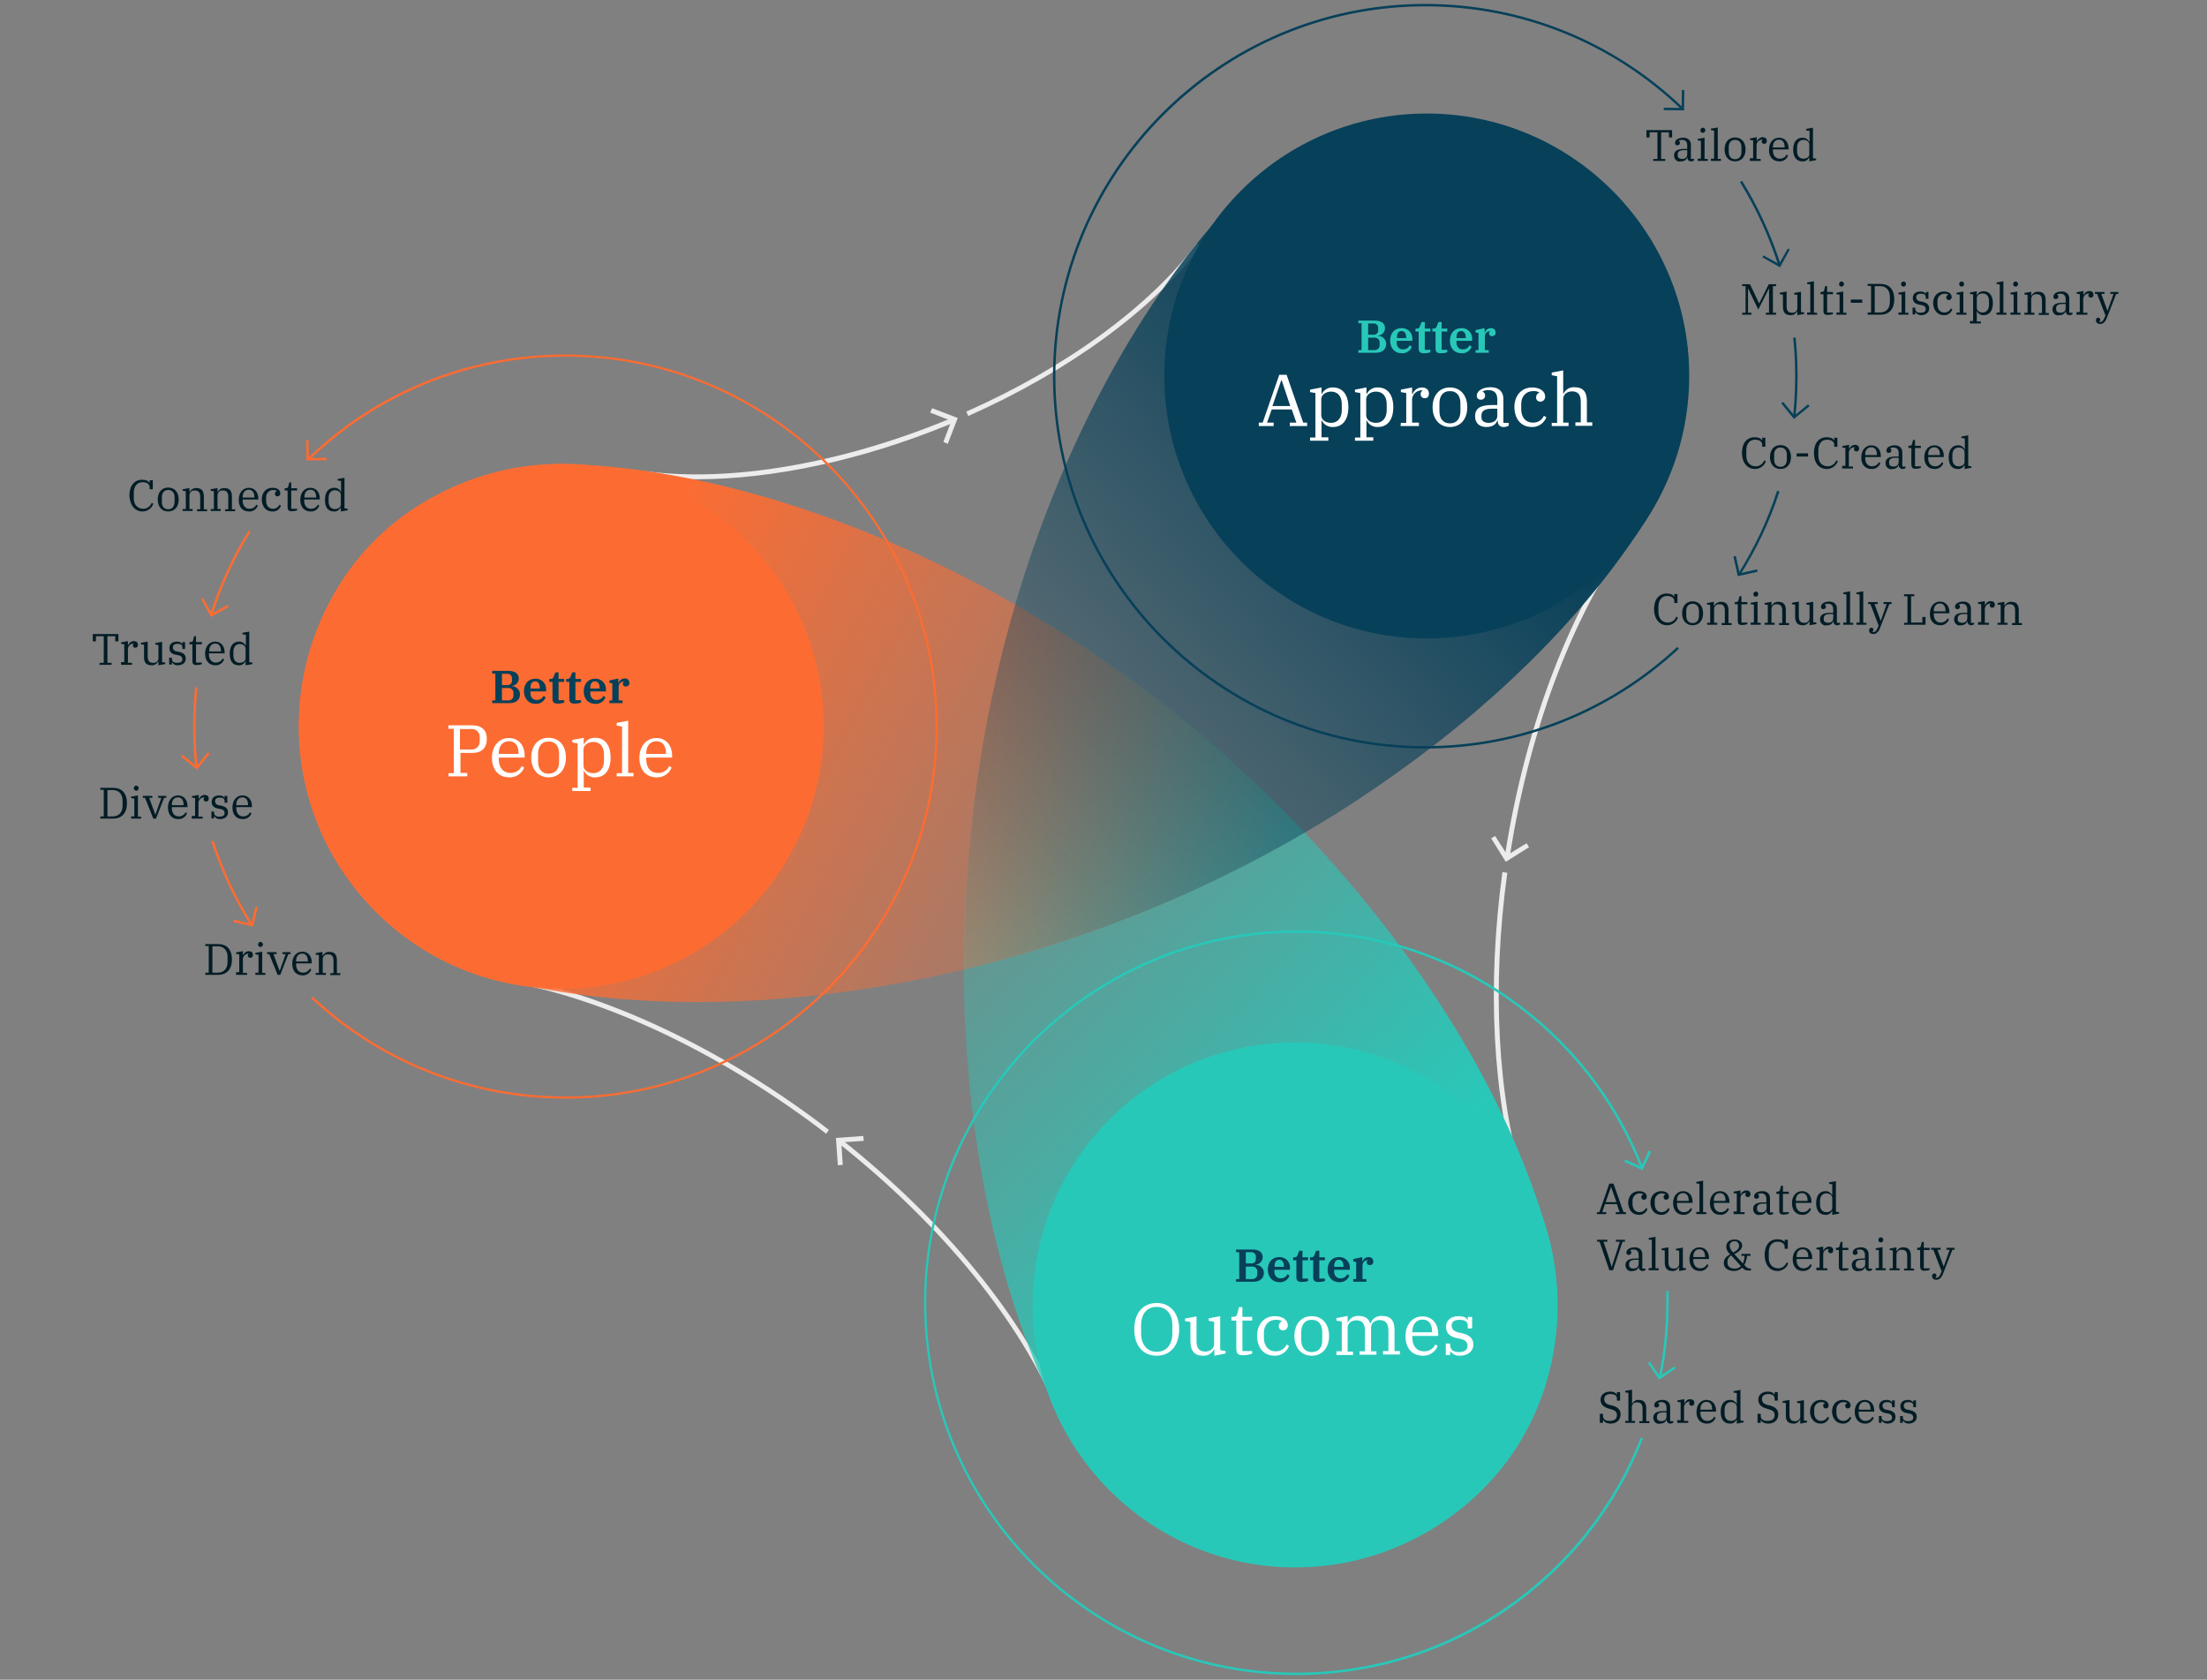 <?xml version="1.0" encoding="utf-8"?>
<!-- Generator: Adobe Illustrator 27.8.1, SVG Export Plug-In . SVG Version: 6.00 Build 0)  -->
<svg version="1.1" id="Layer_1" xmlns="http://www.w3.org/2000/svg" xmlns:xlink="http://www.w3.org/1999/xlink" x="0px" y="0px"
	 viewBox="0 0 904 688" style="enable-background:new 0 0 904 688;" xml:space="preserve">
<rect x="0" y="0" width="904" height="688" fill="#808080" stroke="none"/>
<style type="text/css">
	.st0{fill:#ECECEC;}
	.st1{fill:url(#Path_1382_00000151506829345940582680000012845770104493059000_);}
	.st2{fill:url(#Path_1383_00000006676736256618165430000012592445070787002252_);}
	.st3{fill:url(#Path_1384_00000173855260570525266950000009301438551563028101_);}
	.st4{fill:#FC6C32;}
	.st5{fill:#28C8B9;}
	.st6{fill:#074059;}
	.st7{fill:#FFFFFF;}
	.st8{fill:none;}
	.st9{fill:#021C25;}
</style>
<path class="st0" d="M618.3,351.3l-2-0.4c0.1-0.3,0.1-0.5,0.2-0.8c0-0.3,0.1-0.5,0.1-0.8c8.4-53.1,27.3-102,51.9-133.9l1.6,1.2
	c-24.4,31.7-43.2,80.2-51.5,133c-0.1,0.3-0.1,0.5-0.1,0.8C618.4,350.7,618.3,351,618.3,351.3z"/>
<path class="st0" d="M622.1,484.9c-10.7-35.6-13.1-80.9-6.7-127.7l2,0.3c-6.4,46.5-4,91.6,6.7,126.9L622.1,484.9z"/>
<path class="st0" d="M285.5,196.3c-7.4,0-14.5-0.4-21.3-1.3l0.3-2c34.5,4.6,79.3-3,122.9-20.8l0.6-0.2c0.6-0.2,1.3-0.5,1.9-0.8
	l0.9,1.8c-0.7,0.3-1.4,0.6-2.1,0.9l-0.5,0.2C352.8,188.6,316.5,196.3,285.5,196.3z"/>
<path class="st0" d="M396.6,170.4l-0.8-1.8c40.7-18,75.2-43.2,94.5-69l1.6,1.2C472.3,126.9,437.6,152.2,396.6,170.4z"/>
<path class="st0" d="M338.4,464.4c-0.6-0.5-1.2-0.9-1.8-1.4c-0.6-0.4-1.1-0.9-1.7-1.3c-41.8-31.3-88.4-53.1-127.9-59.7l0.3-2
	c39.8,6.7,86.7,28.6,128.7,60.1c0.6,0.5,1.2,0.9,1.8,1.4c0.6,0.4,1.1,0.9,1.7,1.3L338.4,464.4z"/>
<path class="st0" d="M433,578.3c-14.6-36.4-47.2-76.5-89.5-110l1.2-1.6c42.5,33.7,75.4,74.1,90.1,110.8L433,578.3z"/>
<linearGradient id="Path_1382_00000015348620424371925910000017085440619340423055_" gradientUnits="userSpaceOnUse" x1="-320.623" y1="-1112.116" x2="-320.163" y2="-1111.386" gradientTransform="matrix(243.124 0 0 394.472 78369.641 438944.688)">
	<stop  offset="0" style="stop-color:#28C8B9;stop-opacity:0"/>
	<stop  offset="1" style="stop-color:#28C8B9"/>
</linearGradient>
<path id="Path_1382" style="fill:url(#Path_1382_00000015348620424371925910000017085440619340423055_);" d="M435,582.2
	c-23-44.6-37.7-103.1-40-170.3c-1.8-53.9,5.2-112.5,20.9-164.5c47.3,26.7,92.7,64.3,128.6,104.6c44.7,50.2,74.5,102.7,88.7,150.8
	c10.2,34.7,3.5,71.4-17.9,98.3c-23.8,29.8-61.5,44.9-99.3,39.8c-10.1-1.4-20-4.3-29.2-8.6C464.4,621.8,446.2,604.2,435,582.2"/>
<linearGradient id="Path_1383_00000150062819467016001140000012295950024871508378_" gradientUnits="userSpaceOnUse" x1="-321.401" y1="-1110.928" x2="-320.656" y2="-1110.718" gradientTransform="matrix(411.705 0 0 220.347 132549.25 245086.703)">
	<stop  offset="0" style="stop-color:#FC6C32"/>
	<stop  offset="1" style="stop-color:#FC6C32;stop-opacity:0"/>
</linearGradient>
<path id="Path_1383" style="fill:url(#Path_1383_00000150062819467016001140000012295950024871508378_);" d="M236.4,190.2
	c50.1,2.4,108.1,19,167.4,50.7c48.5,26.2,92.5,60,130.3,100.2c-47.6,27.9-99.3,47.9-153.3,59.2c-55.4,11.4-106.9,12.9-150.8,6
	c-8.3-1.3-16.3-2.9-24.1-4.8c-35.1-8.5-63.6-32.7-76.1-64.8c-13.8-35.5-8-75.7,15.3-105.9c6.3-8.1,13.7-15.1,22.1-21
	C187.4,195.8,211.8,188.9,236.4,190.2"/>
<linearGradient id="Path_1384_00000057132247093897154730000007360593938825938051_" gradientUnits="userSpaceOnUse" x1="-320.49" y1="-1111.696" x2="-321.134" y2="-1111.001" gradientTransform="matrix(296.589 0 0 349.844 95639.266 389073.531)">
	<stop  offset="0" style="stop-color:#074059"/>
	<stop  offset="1" style="stop-color:#074059;stop-opacity:0"/>
</linearGradient>
<path id="Path_1384" style="fill:url(#Path_1384_00000057132247093897154730000007360593938825938051_);" d="M674,213.4
	c-4,6.3-8.4,12.5-13.1,18.8c-27,35.8-65.6,70.9-114.1,101.4c-46.8,29.1-98,50.5-151.6,63.3c-0.6-55.1,7.8-110,24.7-162.5
	c20.9-63.9,51.4-116,85.8-152.4c24.9-26.2,60-38.9,94-33.9c37.7,5.7,69.7,30.7,84.3,65.9c3.9,9.4,6.3,19.4,7.3,29.6
	C693.4,168.1,687.3,192.7,674,213.4"/>
<path class="st4" d="M229.9,190c-59.3,0-107.5,48.2-107.5,107.5c0,59.3,48.2,107.5,107.5,107.5s107.5-48.2,107.5-107.5
	C337.4,238.3,289.2,190,229.9,190z M124.4,294.8c0,0.9,0,1.8,0,2.7c0,0.9,0,1.8,0,2.7c0-0.9,0-1.8,0-2.7
	C124.4,296.6,124.4,295.7,124.4,294.8z M227.2,403c0.9,0,1.8,0,2.7,0c0.9,0,1.8,0,2.7,0c-0.9,0-1.8,0-2.7,0
	C229,403,228.1,403,227.2,403z"/>
<path class="st5" d="M530.5,427C471.2,427,423,475.2,423,534.5S471.2,642,530.5,642S638,593.7,638,534.5S589.7,427,530.5,427z
	 M635.9,531.7c0,0.9,0,1.8,0,2.7c0,0.9,0,1.8,0,2.7c0-0.9,0-1.8,0-2.7C636,533.5,635.9,532.6,635.9,531.7z M527.7,639.9
	c0.9,0,1.8,0,2.7,0c0.9,0,1.8,0,2.7,0c-0.9,0-1.8,0-2.7,0C529.5,640,528.6,639.9,527.7,639.9z"/>
<path class="st6" d="M584.4,46.5c-59.3,0-107.5,48.2-107.5,107.5s48.2,107.5,107.5,107.5S691.9,213.3,691.9,154
	S643.7,46.5,584.4,46.5z M689.8,149.7c0.1,1.4,0.1,2.9,0.1,4.3c0,1.5,0,3-0.1,4.4c0.1-1.5,0.1-2.9,0.1-4.4
	C689.9,152.6,689.9,151.1,689.8,149.7z M581.7,259.5c0.9,0,1.8,0,2.7,0c0.9,0,1.8,0,2.7,0c-0.9,0-1.8,0-2.7,0
	C583.5,259.5,582.6,259.5,581.7,259.5z"/>
<path id="Path_1420" class="st7" d="M183.7,318h7.7v-1.4h-2.8v-8.2h4.9c3.8,0,5.9-2.1,5.9-5.7c0-3.7-2.1-5.6-5.9-5.6h-9.8v1.4h2.2
	v18.2h-2.2L183.7,318L183.7,318z M188.5,298.6h4.7c1.8-0.1,3.3,1.4,3.3,3.1c0,0.1,0,0.2,0,0.4v1.4c0.1,1.8-1.2,3.4-3,3.5
	c-0.1,0-0.2,0-0.4,0h-4.7v-8.4H188.5z M208.6,318.4c2.7,0.1,5.1-1.5,6.1-4l-1-0.6c-0.8,1.8-2.7,2.9-4.7,2.8c-2.8,0-4.7-2.1-4.7-5.5
	v-0.8h10.6v-0.7c0-4.3-2.4-7.3-6.5-7.3c-4,0-6.9,3.3-6.9,8.1S204.2,318.4,208.6,318.4z M204.3,308.5c0-2.8,1.5-4.9,4.2-4.9
	s3.9,2.1,3.9,4.9v0.3h-8.1V308.5z M224.7,316.9c-3,0-4.3-2.2-4.3-5v-3.2c0-2.8,1.3-5,4.3-5s4.3,2.2,4.3,5v3.2
	C229.1,314.8,227.7,316.9,224.7,316.9z M224.7,318.4c4.3,0,7.1-3.2,7.1-8.1s-2.8-8.1-7.1-8.1s-7.1,3.2-7.1,8.1
	S220.5,318.4,224.7,318.4z M234.4,324h7.5v-1.4h-2.8v-6.9h0.1c0.8,1.7,2.6,2.8,4.6,2.7c3.8,0,6.3-2.8,6.3-8.1s-2.5-8.1-6.3-8.1
	c-1.9-0.1-3.7,0.9-4.6,2.7h-0.1v-2.7l-4.7,0.9v1l2.2,0.4v18.2h-2.2V324z M243,316.7c-1.9,0-4-1.1-4-3.1V307c0-1.9,2-3.1,4-3.1
	c2.8,0,4.4,2,4.4,5.1v2.5C247.4,314.6,245.8,316.7,243,316.7z M252.6,318h6.9v-1.4h-2.2v-21.4l-4.7,0.9v1.1l2.2,0.4v19.1h-2.2
	L252.6,318L252.6,318z M269,318.4c2.7,0.1,5.1-1.5,6.1-4l-1-0.6c-0.8,1.8-2.7,2.9-4.7,2.8c-2.8,0-4.7-2.1-4.7-5.5v-0.8h10.6v-0.7
	c0-4.3-2.4-7.3-6.5-7.3c-4,0-6.9,3.3-6.9,8.1S264.5,318.4,269,318.4z M264.7,308.5c0-2.8,1.5-4.9,4.2-4.9s3.9,2.1,3.9,4.9v0.3h-8.1
	V308.5z"/>
<path id="Path_1418" class="st7" d="M473.8,553.7c-4.1,0-6.4-3.2-6.4-7.5v-3.4c0-4.4,2.2-7.5,6.4-7.5c4.1,0,6.4,3.1,6.4,7.5v3.4
	C480.2,550.6,477.9,553.7,473.8,553.7z M473.8,555.3c5.5,0,9.2-4.1,9.2-10.8c0-6.7-3.7-10.8-9.2-10.8c-5.6,0-9.2,4.1-9.2,10.8
	C464.6,551.2,468.2,555.3,473.8,555.3z M492.9,555.3c1.9,0.1,3.6-1,4.4-2.7h0.1v2.7l4.6-0.9v-1l-2.2-0.4v-13.9l-4.7,0.9v1l2.2,0.4
	v9.1c0,2.1-1.9,3.1-3.6,3.1c-2.5,0-3.6-1.4-3.6-4.3v-10.1l-4.7,0.9v1l2.2,0.4v8C487.7,553.4,489.2,555.3,492.9,555.3z M509.2,555.1
	c1.3,0,2.5-0.2,3.7-0.7v-1h-4v-12.5h4v-1.5h-4v-4h-1.4l-0.7,2.7c-0.2,0.9-0.5,1.3-2.1,1.3h-0.3v1.5h2v11.3
	C506.4,554.4,507,555.1,509.2,555.1z M522.1,555.3c2.6,0.1,5-1.6,5.9-4l-1-0.6c-0.8,1.8-2.6,2.9-4.6,2.8c-2.8,0-4.7-2.2-4.7-5.5
	v-2.2c0-3,2-5.2,4.8-5.2c0.9-0.1,1.8,0.1,2.6,0.5v0.1c-0.8,0.3-1.3,1.1-1.3,1.9c-0.1,0.9,0.6,1.8,1.6,1.8c0.1,0,0.2,0,0.2,0
	c1,0,1.8-0.8,1.9-1.8c0-0.1,0-0.2,0-0.3c0-2.1-2.1-3.7-5.3-3.7c-4.3,0-7.3,3.2-7.3,8.1C515,552.1,517.6,555.3,522.1,555.3z
	 M537.3,553.8c-3,0-4.3-2.2-4.3-5v-3.2c0-2.8,1.3-5,4.3-5s4.3,2.2,4.3,5v3.2C541.7,551.7,540.3,553.8,537.3,553.8z M537.3,555.3
	c4.3,0,7.1-3.2,7.1-8.1s-2.8-8.1-7.1-8.1s-7.1,3.2-7.1,8.1S533.1,555.3,537.3,555.3z M547.3,555h6.9v-1.4H552v-9.7
	c0-2.1,1.8-3.1,3.6-3.1c2.4,0,3.5,1.4,3.5,4.3v8.4h-2.2v1.4h6.9v-1.4h-2.2v-9.7c0-2.1,1.8-3.1,3.5-3.1c2.4,0,3.6,1.4,3.6,4.3v8.4
	h-2.2v1.4h6.9v-1.4h-2.2v-8.6c0-3.9-1.5-5.8-5.2-5.8c-2.1-0.1-3.9,1.1-4.7,3.1h-0.1c-0.6-2.1-2.1-3.1-4.8-3.1
	c-1.9-0.1-3.6,1-4.3,2.7H552V539l-4.6,0.9v1l2.2,0.4v12.2h-2.2v1.5H547.3z M582.8,555.3c2.7,0.1,5.1-1.5,6.1-4l-1-0.6
	c-0.8,1.8-2.7,2.9-4.7,2.8c-2.8,0-4.7-2.1-4.7-5.5v-0.8h10.6v-0.7c0-4.3-2.4-7.3-6.5-7.3c-4,0-6.9,3.3-6.9,8.1
	C575.7,552.1,578.3,555.3,582.8,555.3z M578.5,545.4c0-2.8,1.5-4.9,4.2-4.9s3.9,2.1,3.9,4.9v0.3h-8.1L578.5,545.4L578.5,545.4z
	 M598,555.3c3.4,0,5.5-2,5.5-4.5c0-2.6-1.6-4-4.6-4.7l-1.7-0.4c-1.6-0.4-2.6-1.3-2.6-2.7c0-1.7,1.2-2.4,3.2-2.4
	c2.3,0,3.4,0.8,3.4,2.4v1.1h1.8v-4.7h-1.8v1.3h-0.1c-0.4-1-1.7-1.6-3.6-1.6c-3.2,0-5.2,1.7-5.2,4.3c0,2.6,1.5,4.1,4.5,4.7l1.8,0.4
	c1.6,0.4,2.5,1.3,2.5,2.7c0,1.8-1.3,2.6-3.6,2.6c-2.5,0-3.5-1.2-3.5-2.9v-0.6h-1.8v4.7h1.8v-1.5h0.1
	C595,554.7,596.5,555.4,598,555.3z"/>
<path id="Path_1422" class="st7" d="M515.6,174.5h6.1v-1.4H519l1.9-5.4h8.2l1.9,5.4h-2.7v1.4h7.1v-1.4h-1.6l-6.8-19.6h-3l-6.8,19.6
	h-1.6L515.6,174.5z M524.8,155.8h0.2l3.5,10.5h-7.3L524.8,155.8z M536.6,180.5h7.5v-1.4h-2.8v-6.9h0.1c0.8,1.7,2.6,2.8,4.6,2.7
	c3.8,0,6.3-2.8,6.3-8.1s-2.5-8.1-6.3-8.1c-1.9-0.1-3.7,0.9-4.6,2.7h-0.1v-2.7l-4.7,0.9v1l2.2,0.4v18.2h-2.2V180.5z M545.2,173.2
	c-2,0-4-1.1-4-3.1v-6.6c0-1.9,2-3.1,4-3.1c2.8,0,4.4,2,4.4,5.1v2.5C549.6,171.1,548,173.2,545.2,173.2z M555,180.5h7.5v-1.4h-2.8
	v-6.9h0.1c0.8,1.7,2.6,2.8,4.6,2.7c3.8,0,6.3-2.8,6.3-8.1s-2.5-8.1-6.3-8.1c-1.9-0.1-3.7,0.9-4.6,2.7h-0.1v-2.7l-4.7,0.9v1l2.2,0.4
	v18.2H555V180.5z M563.6,173.2c-2,0-4-1.1-4-3.1v-6.6c0-1.9,2-3.1,4-3.1c2.8,0,4.4,2,4.4,5.1v2.5C568,171.1,566.4,173.2,563.6,173.2
	L563.6,173.2z M573.7,174.5h7.5v-1.4h-2.8v-9.7c0.2-1.9,1.7-3.3,3.5-3.5c0.3,0,0.5,0,0.8,0.1v0.1c-0.5,0.1-0.8,0.6-0.8,1.4
	c0,0.9,0.7,1.6,1.6,1.6c0.1,0,0.1,0,0.2,0c1,0,1.6-0.7,1.6-1.9c0-1.6-1.2-2.5-2.9-2.5s-3.2,1.1-3.8,2.7h-0.2v-2.7l-4.6,0.9v1
	l2.2,0.4v12.2h-2.2L573.7,174.5L573.7,174.5z M593.9,173.4c-3,0-4.3-2.2-4.3-5v-3.2c0-2.8,1.3-5,4.3-5s4.3,2.2,4.3,5v3.2
	C598.2,171.2,596.9,173.4,593.9,173.4z M593.9,174.9c4.3,0,7.1-3.2,7.1-8.1s-2.8-8.1-7.1-8.1s-7.1,3.2-7.1,8.1
	S589.7,174.9,593.9,174.9z M608.8,174.9c2.8,0,4-1.3,4.5-2.6h0.2v0.2c-0.1,1.2,0.8,2.3,2,2.4c0.1,0,0.3,0,0.4,0
	c0.8,0,1.5-0.2,2.1-0.6v-1.1h-2.2v-9.8c0-3-1.9-4.8-5.2-4.8c-3.6,0-5.7,1.7-5.7,3.4c-0.1,0.9,0.5,1.6,1.4,1.7c0.1,0,0.2,0,0.3,0
	c0.8,0.1,1.6-0.6,1.7-1.4c0-0.1,0-0.2,0-0.3c0-0.7-0.4-1.3-1-1.6v-0.1c0.8-0.4,1.7-0.6,2.5-0.5c2.3,0,3.5,1.3,3.5,3.8v2.3h-2.2
	c-5.1,0-6.9,1.6-6.9,4.6C604.2,173.2,605.9,174.9,608.8,174.9z M609.8,173.2c-1.9,0-3-0.8-3-2.3v-0.6c0-1.9,1.1-2.9,4.5-2.9h2v2.9
	C613.3,172.2,611.7,173.2,609.8,173.2z M627.5,174.9c2.6,0.1,5-1.6,5.9-4l-1-0.6c-0.8,1.8-2.6,2.9-4.6,2.8c-2.9,0-4.7-2.2-4.7-5.5
	v-2.2c0-3,2-5.2,4.8-5.2c0.9-0.1,1.8,0.1,2.6,0.5v0.1c-0.8,0.3-1.3,1.1-1.3,1.9c-0.1,0.9,0.6,1.8,1.6,1.8c0.1,0,0.2,0,0.2,0
	c1,0,1.8-0.8,1.9-1.8c0-0.1,0-0.2,0-0.3c0-2.1-2.1-3.7-5.3-3.7c-4.3,0-7.3,3.2-7.3,8.1C620.4,171.6,623,174.9,627.5,174.9z
	 M635.6,174.5h6.9v-1.4h-2.2v-9.7c0-2.1,1.9-3.1,3.6-3.1c2.5,0,3.6,1.4,3.6,4.3v8.4h-2.2v1.4h6.9V173H650v-8.6
	c0-3.9-1.5-5.8-5.2-5.8c-1.9-0.1-3.6,1-4.4,2.7h-0.1v-9.6l-4.7,0.9v1.1l2.2,0.4v19.1h-2.2V174.5z"/>
<polygon class="st0" points="616.8,353 615.9,351.6 610.8,343.4 612.4,342.4 617.4,350.2 625.3,345.4 626.3,347 "/>
<polygon class="st0" points="343.2,477.3 342.4,466.1 353.6,465.3 353.8,467.3 344.6,467.9 345.2,477.1 "/>
<polygon class="st0" points="388.2,181.8 386.4,181 389.7,172.4 381,169 381.8,167.2 392.3,171.2 "/>
<circle class="st8" cx="531" cy="533.6" r="152.5"/>
<path class="st5" d="M531,686.1c-84.1,0-152.5-68.4-152.5-152.5S446.9,381.1,531,381.1c31.3,0,61.4,9.4,87,27.3
	c25,17.4,44.1,41.6,55.1,69.9l-0.9,0.4c-11-28.1-29.9-52.2-54.8-69.5c-25.4-17.7-55.3-27.1-86.5-27.1c-83.5,0-151.5,68-151.5,151.5
	s68,151.5,151.5,151.5c31.1,0,60.9-9.3,86.4-27c24.9-17.3,43.8-41.3,54.8-69.3l0.9,0.4c-11,28.3-30.1,52.4-55.1,69.8
	C592.4,676.7,562.3,686.1,531,686.1z"/>
<path class="st5" d="M680.5,563.8l-1-0.2c2-9.6,3-19.7,3-30c0-0.8,0-1.6,0-2.4c0-0.8,0-1.6,0-2.4h1c0,0.8,0,1.6,0,2.4
	c0,0.8,0,1.6,0,2.4C683.5,544,682.5,554.1,680.5,563.8z"/>
<path id="Path_1413" class="st9" d="M654.3,497.3h3.6v-0.8h-1.6l1.1-3.3h4.9l1.1,3.3h-1.6v0.8h4.2v-0.8h-1l-4.1-11.7h-1.7l-4.1,11.7
	h-1v0.8H654.3z M659.9,486.1L659.9,486.1l2.2,6.3h-4.4L659.9,486.1z M671.3,497.6c1.6,0.1,3-0.9,3.5-2.4l-0.6-0.4
	c-0.5,1.1-1.6,1.7-2.7,1.7c-1.7,0-2.8-1.3-2.8-3.3v-1.3c-0.1-1.6,1.1-3,2.7-3.1c0.1,0,0.1,0,0.2,0c0.5,0,1.1,0.1,1.5,0.3v0.1
	c-0.5,0.2-0.8,0.6-0.8,1.1c0,0.6,0.4,1.1,1,1.1h0.1c0.6,0,1.1-0.5,1.1-1.1c0-0.1,0-0.1,0-0.2c0-1.3-1.2-2.2-3.2-2.2
	c-2.6,0-4.4,1.9-4.4,4.9C667.1,495.6,668.6,497.6,671.3,497.6z M680.4,497.6c1.6,0.1,3-0.9,3.5-2.4l-0.6-0.4
	c-0.5,1.1-1.6,1.7-2.7,1.7c-1.7,0-2.8-1.3-2.8-3.3v-1.3c-0.1-1.6,1.1-3,2.7-3.1c0.1,0,0.1,0,0.2,0c0.5,0,1.1,0.1,1.5,0.3v0.1
	c-0.5,0.2-0.8,0.6-0.8,1.1c0,0.6,0.4,1.1,1,1.1h0.1c0.6,0,1.1-0.5,1.1-1.1c0-0.1,0-0.1,0-0.2c0-1.3-1.2-2.2-3.2-2.2
	c-2.6,0-4.4,1.9-4.4,4.9C676.2,495.6,677.7,497.6,680.4,497.6L680.4,497.6z M689.5,497.6c1.6,0.1,3.1-0.9,3.6-2.4l-0.6-0.4
	c-0.5,1.1-1.6,1.7-2.8,1.7c-1.7,0-2.8-1.3-2.8-3.3v-0.5h6.4v-0.4c0-2.6-1.5-4.4-3.9-4.4s-4.1,2-4.1,4.9
	C685.3,495.6,686.9,497.6,689.5,497.6L689.5,497.6z M686.9,491.6c0-1.7,0.9-2.9,2.5-2.9s2.3,1.3,2.3,3v0.2h-4.8V491.6z M694.8,497.3
	h4.1v-0.8h-1.3v-12.9l-2.8,0.5v0.6l1.3,0.2v11.5h-1.3V497.3z M704.6,497.6c1.6,0.1,3.1-0.9,3.6-2.4l-0.6-0.4
	c-0.5,1.1-1.6,1.7-2.8,1.7c-1.7,0-2.8-1.3-2.8-3.3v-0.5h6.4v-0.4c0-2.6-1.5-4.4-3.9-4.4s-4.1,2-4.1,4.9
	C700.4,495.6,701.9,497.6,704.6,497.6z M702,491.6c0-1.7,0.9-2.9,2.5-2.9s2.3,1.3,2.3,3v0.2H702V491.6z M710.1,497.3h4.5v-0.8h-1.7
	v-5.8c0-1.2,1-2.1,2.2-2.1c0.1,0,0.2,0,0.3,0l0,0c-0.3,0-0.5,0.4-0.5,0.8c0,0.5,0.4,0.9,1,0.9h0.1c0.6,0,1-0.4,1-1.2
	c0-1-0.7-1.5-1.7-1.5s-1.9,0.7-2.3,1.6h-0.1v-1.6l-2.8,0.5v0.6l1.3,0.2v7.3h-1.3V497.3z M720.8,497.6c1.2,0.1,2.3-0.5,2.7-1.6h0.1
	v0.1c-0.1,0.7,0.5,1.4,1.2,1.5c0.1,0,0.2,0,0.2,0c0.5,0,0.9-0.1,1.3-0.4v-0.6H725v-5.8c0-1.8-1.2-2.9-3.1-2.9c-2.2,0-3.4,1-3.4,2.1
	c-0.1,0.5,0.3,1,0.8,1c0.1,0,0.1,0,0.2,0c0.5,0,0.9-0.3,1-0.8c0-0.1,0-0.1,0-0.2c0-0.4-0.2-0.8-0.6-0.9l0,0c0.5-0.2,1-0.3,1.5-0.3
	c1.4,0,2.1,0.8,2.1,2.3v1.4h-1.3c-3,0-4.1,1-4.1,2.7c0,1.4,1,2.5,2.4,2.5C720.6,497.6,720.7,497.6,720.8,497.6L720.8,497.6z
	 M721.5,496.6c-1.1,0-1.8-0.5-1.8-1.4v-0.4c0-1.1,0.6-1.8,2.7-1.8h1.2v1.7C723.5,496,722.6,496.6,721.5,496.6z M730.5,497.5
	c0.8,0,1.5-0.1,2.2-0.4v-0.6h-2.4V489h2.4v-0.9h-2.4v-2.4h-0.8l-0.4,1.6c-0.1,0.5-0.3,0.8-1.3,0.8h-0.2v0.9h1.2v6.8
	C728.8,497,729.2,497.5,730.5,497.5z M738.2,497.6c1.6,0.1,3.1-0.9,3.6-2.4l-0.6-0.4c-0.5,1.1-1.6,1.7-2.8,1.7
	c-1.7,0-2.8-1.3-2.8-3.3v-0.5h6.4v-0.4c0-2.6-1.5-4.4-3.9-4.4s-4.1,2-4.1,4.9C734,495.6,735.5,497.6,738.2,497.6z M735.6,491.6
	c0-1.7,0.9-2.9,2.5-2.9s2.3,1.3,2.3,3v0.2h-4.8V491.6z M747.7,497.6c1.2,0.1,2.2-0.6,2.7-1.6h0.1v1.6l2.8-0.5v-0.6l-1.3-0.2v-12.5
	l-2.8,0.5v0.6l1.3,0.2v4.4h-0.1c-0.5-1-1.6-1.7-2.7-1.6c-2.3,0-3.8,1.7-3.8,4.9S745.4,497.6,747.7,497.6z M748.1,496.5
	c-1.7,0-2.6-1.2-2.6-3.1v-1.5c0-1.9,1-3.1,2.6-3.1c1.2,0,2.4,0.7,2.4,1.9v4C750.5,495.9,749.3,496.5,748.1,496.5z M659.2,520.3h1.5
	l3.9-11.7h1v-0.8h-3.7v0.8h1.6l-1.8,5.6l-1.5,4.6h-0.1l-1.4-4.6l-1.9-5.6h1.6v-0.8h-4.2v0.8h1L659.2,520.3z M668.5,520.6
	c1.2,0.1,2.3-0.5,2.7-1.6h0.1v0.1c-0.1,0.7,0.5,1.4,1.2,1.5c0.1,0,0.2,0,0.2,0c0.5,0,0.9-0.1,1.3-0.4v-0.6h-1.3v-5.8
	c0-1.8-1.2-2.9-3.1-2.9c-2.2,0-3.4,1-3.4,2.1c-0.1,0.5,0.3,1,0.8,1c0.1,0,0.1,0,0.2,0c0.5,0,0.9-0.3,1-0.8c0-0.1,0-0.1,0-0.2
	c0-0.4-0.2-0.8-0.6-0.9l0,0c0.5-0.2,1-0.3,1.5-0.3c1.4,0,2.1,0.8,2.1,2.3v1.4h-1.3c-3,0-4.1,1-4.1,2.7c0,1.4,1,2.5,2.4,2.5
	C668.2,520.6,668.3,520.6,668.5,520.6L668.5,520.6z M669.1,519.6c-1.1,0-1.8-0.5-1.8-1.4v-0.4c0-1.1,0.6-1.8,2.7-1.8h1.2v1.7
	C671.2,519,670.2,519.6,669.1,519.6L669.1,519.6z M675.3,520.3h4.1v-0.8h-1.3v-12.9l-2.8,0.5v0.6l1.3,0.2v11.5h-1.3V520.3z
	 M685,520.6c1.1,0.1,2.2-0.6,2.7-1.6h0.1v1.6l2.8-0.5v-0.6l-1.3-0.2V511l-2.8,0.5v0.6l1.3,0.2v5.5c-0.1,1.1-1,1.9-2.1,1.8h-0.1
	c-1.5,0-2.2-0.8-2.2-2.6v-6.1l-2.8,0.5v0.6l1.3,0.2v4.8C681.9,519.4,682.8,520.6,685,520.6z M696.2,520.6c1.6,0.1,3.1-0.9,3.6-2.4
	l-0.6-0.4c-0.5,1.1-1.6,1.7-2.8,1.7c-1.7,0-2.8-1.3-2.8-3.3v-0.5h6.4v-0.4c0-2.6-1.5-4.4-3.9-4.4s-4.1,2-4.1,4.9
	C692,518.6,693.6,520.6,696.2,520.6z M693.6,514.6c0-1.7,0.9-2.9,2.5-2.9s2.3,1.3,2.3,3v0.2h-4.8V514.6z M710.3,520.6
	c1.3,0,2.5-0.5,3.3-1.4l0.3,0.3c0.5,0.6,1.3,0.9,2.1,0.9h1.2v-0.8c-0.8,0.1-1.5-0.2-2.1-0.8l-0.6-0.7c0.6-1.1,1-2.4,1.1-3.7h1.4
	v-0.8h-3.7v0.8h1.3c0,1.1-0.3,2.1-0.7,3.1l-3.5-3.8c1.7-0.9,3.2-2,3.2-3.5s-1.2-2.5-3.1-2.5c-2.1,0-3.4,1.1-3.4,2.9
	c0,1.1,0.5,2.1,1.3,2.9l0.3,0.3c-1.6,0.8-2.6,1.8-2.6,3.5C706,519.3,707.8,520.6,710.3,520.6z M709.8,512.9
	c-0.7-0.6-1.1-1.5-1.3-2.4v-0.2c-0.1-1,0.7-1.8,1.7-1.9c0.1,0,0.1,0,0.2,0c0.9-0.1,1.8,0.6,1.9,1.5c0,0.1,0,0.1,0,0.2v0.3
	c0,1-0.8,1.8-2.3,2.6L709.8,512.9z M710.4,519.6c-1.7,0-2.8-0.9-2.8-2.3V517c-0.1-1.1,0.5-2.2,1.5-2.8l4,4.4
	C712.4,519.3,711.4,519.7,710.4,519.6z M728.1,520.6c2,0,3.8-1.3,4.4-3.2l-0.7-0.3c-0.5,1.4-1.9,2.4-3.4,2.4c-2.4,0-3.9-1.7-3.9-4.3
	V513c0-2.4,1.1-4.4,3.6-4.4c1.7,0,2.9,0.8,2.9,2v0.9h1.3v-3.7H731v1.1h0c-0.3-0.8-1.4-1.3-3-1.3c-3.1,0-5.2,2.3-5.2,6.5
	C722.9,518.1,724.9,520.6,728.1,520.6z M738.5,520.6c1.6,0.1,3.1-0.9,3.6-2.4l-0.6-0.4c-0.5,1.1-1.6,1.7-2.8,1.7
	c-1.7,0-2.8-1.3-2.8-3.3v-0.5h6.4v-0.4c0-2.6-1.5-4.4-3.9-4.4s-4.1,2-4.1,4.9C734.3,518.6,735.8,520.6,738.5,520.6z M735.9,514.6
	c0-1.7,0.9-2.9,2.5-2.9s2.3,1.3,2.3,3v0.2h-4.8V514.6z M744,520.3h4.5v-0.8h-1.7v-5.8c0-1.2,1-2.1,2.2-2.1c0.1,0,0.2,0,0.3,0l0,0
	c-0.3,0-0.5,0.4-0.5,0.8c0,0.5,0.4,0.9,1,0.9h0.1c0.6,0,1-0.4,1-1.2c0-1-0.7-1.5-1.7-1.5s-1.9,0.7-2.3,1.6h-0.1v-1.6l-2.8,0.5v0.6
	l1.3,0.2v7.3H744V520.3z M754.9,520.5c0.8,0,1.5-0.1,2.2-0.4v-0.6h-2.4V512h2.4v-0.9h-2.4v-2.4h-0.8l-0.4,1.6
	c-0.1,0.5-0.3,0.8-1.3,0.8H752v0.9h1.2v6.8C753.2,520,753.6,520.5,754.9,520.5z M761.3,520.6c1.2,0.1,2.3-0.5,2.7-1.6h0.1v0.1
	c-0.1,0.7,0.5,1.4,1.2,1.5c0.1,0,0.2,0,0.2,0c0.5,0,0.9-0.1,1.3-0.4v-0.6h-1.4v-5.8c0-1.8-1.2-2.9-3.1-2.9c-2.2,0-3.4,1-3.4,2.1
	c-0.1,0.5,0.3,1,0.8,1c0.1,0,0.1,0,0.2,0c0.5,0,0.9-0.3,1-0.8c0-0.1,0-0.1,0-0.2c0-0.4-0.2-0.8-0.6-0.9l0,0c0.5-0.2,1-0.3,1.5-0.3
	c1.4,0,2.1,0.8,2.1,2.3v1.4h-1.3c-3,0-4.1,1-4.1,2.7c0,1.4,1,2.5,2.4,2.5C761,520.6,761.1,520.6,761.3,520.6z M761.9,519.6
	c-1.1,0-1.8-0.5-1.8-1.4v-0.4c0-1.1,0.6-1.8,2.7-1.8h1.2v1.7C764,519,763,519.6,761.9,519.6z M770.4,508.9c0.5,0,0.9-0.4,1-0.9v-0.1
	v-0.1c0-0.5-0.4-0.9-0.9-1h-0.1c-0.5,0-0.9,0.4-1,0.9v0.1v0.1C769.4,508.5,769.8,508.9,770.4,508.9
	C770.3,508.9,770.4,508.9,770.4,508.9z M768.3,520.3h4.1v-0.8h-1.3v-8.7l-2.8,0.5v0.6l1.3,0.2v7.3h-1.3V520.3z M774,520.3h4.1v-0.8
	h-1.3v-5.8c0.1-1.1,1-1.9,2.1-1.8h0.1c1.5,0,2.2,0.8,2.2,2.6v5.1h-1.3v0.8h4.1v-0.8h-1.3v-5.2c0-2.3-0.9-3.5-3.1-3.5
	c-1.1-0.1-2.2,0.6-2.7,1.6h-0.1v-1.6l-2.8,0.5v0.6l1.3,0.2v7.3H774V520.3z M788.2,520.5c0.8,0,1.5-0.1,2.2-0.4v-0.6H788V512h2.4
	v-0.9H788v-2.4h-0.8l-0.4,1.6c-0.1,0.5-0.3,0.8-1.3,0.8h-0.2v0.9h1.2v6.8C786.6,520,787,520.5,788.2,520.5z M793.2,524.2
	c1.2,0,2.1-1,2.6-2.3l3.9-10h0.9v-0.8h-3.3v0.8h1.3l-2.4,6.8h-0.1l-2.5-6.8h1.3v-0.8H791v0.8h0.9l3.4,8.8l-0.4,1
	c-0.5,1.2-1.1,1.7-1.7,1.7c-0.2,0-0.3,0-0.5-0.1v-0.1c0.3-0.1,0.5-0.4,0.5-0.7c0-0.4-0.3-0.8-0.7-0.9h-0.1c-0.5,0-1,0.4-1,0.9
	c0,0.1,0,0.1,0,0.2C791.4,523.6,792,524.2,793.2,524.2z"/>
<path id="Path_1412" class="st9" d="M659.7,583.1c2.6,0,4.1-1.6,4.1-3.8c0-1.9-1.2-3-3.4-3.6l-0.9-0.2c-1.6-0.4-2.4-1.1-2.4-2.4
	c0-1.2,0.8-2.1,2.5-2.1c2,0,2.7,0.8,2.7,1.9v0.8h1.3v-3.5h-1.3v1h-0.1c-0.4-0.7-1.2-1.2-2.6-1.2c-2.4,0-4,1.3-4,3.3s1.3,3.1,3.5,3.7
	l1,0.3c1.5,0.4,2.2,1.1,2.2,2.3c0,1.5-0.9,2.4-3,2.4c-2,0-2.7-0.9-2.7-2.1v-0.8h-1.3v3.7h1.3v-1.1h0.1
	C657.3,582.6,658.2,583.1,659.7,583.1z M665.6,582.8h4.1V582h-1.3v-5.8c0.1-1.1,1-1.9,2.1-1.8h0.1c1.5,0,2.2,0.8,2.2,2.6v5.1h-1.3
	v0.8h4.1v-0.8h-1.3v-5.2c0-2.3-0.9-3.5-3.1-3.5c-1.1-0.1-2.2,0.6-2.6,1.6h-0.1v-5.8l-2.8,0.5v0.6l1.3,0.2V582h-1.3v0.8H665.6z
	 M679.9,583.1c1.2,0.1,2.3-0.5,2.7-1.6h0.1v0.1c-0.1,0.7,0.5,1.4,1.2,1.5c0.1,0,0.2,0,0.2,0c0.5,0,0.9-0.1,1.3-0.4v-0.6h-1.3v-5.8
	c0-1.8-1.2-2.9-3.1-2.9c-2.2,0-3.4,1-3.4,2.1c-0.1,0.5,0.3,1,0.8,1c0.1,0,0.1,0,0.2,0c0.5,0,0.9-0.3,1-0.8c0-0.1,0-0.1,0-0.2
	c0-0.4-0.2-0.8-0.6-0.9l0,0c0.5-0.2,1-0.3,1.5-0.3c1.4,0,2.1,0.8,2.1,2.3v1.4h-1.3c-3,0-4.1,1-4.1,2.7c0,1.4,1,2.5,2.4,2.5
	C679.6,583.1,679.7,583.1,679.9,583.1L679.9,583.1z M680.5,582.1c-1.1,0-1.8-0.5-1.8-1.4v-0.4c0-1.1,0.6-1.8,2.7-1.8h1.2v1.7
	C682.6,581.5,681.7,582.1,680.5,582.1L680.5,582.1z M687,582.8h4.5V582h-1.7v-5.8c0.1-1.1,1-2,2.1-2.1c0.2,0,0.3,0,0.5,0l0,0
	c-0.3,0-0.5,0.4-0.5,0.8c0,0.5,0.4,0.9,1,0.9h0.1c0.6,0,1-0.4,1-1.2c0-1-0.7-1.5-1.7-1.5s-1.9,0.7-2.3,1.6h-0.1v-1.6l-2.8,0.5v0.6
	l1.3,0.2v7.3H687V582.8z M699.1,583.1c1.6,0.1,3.1-0.9,3.6-2.4l-0.6-0.4c-0.5,1.1-1.6,1.7-2.8,1.7c-1.7,0-2.8-1.3-2.8-3.3v-0.5h6.4
	v-0.4c0-2.6-1.5-4.4-3.9-4.4s-4.1,2-4.1,4.9C694.8,581.1,696.4,583.1,699.1,583.1L699.1,583.1z M696.5,577.1c0-1.7,0.9-2.9,2.5-2.9
	s2.3,1.3,2.3,3v0.2h-4.8V577.1z M708.6,583.1c1.2,0.1,2.2-0.6,2.7-1.6h0.1v1.6l2.8-0.5V582l-1.3-0.2v-12.5l-2.8,0.5v0.6l1.3,0.2v4.4
	h-0.1c-0.5-1-1.6-1.7-2.7-1.6c-2.3,0-3.8,1.7-3.8,4.9S706.2,583.1,708.6,583.1z M709,582c-1.7,0-2.6-1.2-2.6-3.1v-1.5
	c0-1.9,1-3.1,2.6-3.1c1.2,0,2.4,0.7,2.4,1.9v4C711.4,581.4,710.2,582,709,582z M724.3,583.1c2.6,0,4.1-1.6,4.1-3.8
	c0-1.9-1.2-3-3.4-3.6l-0.9-0.2c-1.6-0.4-2.4-1.1-2.4-2.4c0-1.2,0.8-2.1,2.5-2.1c2,0,2.7,0.8,2.7,1.9v0.8h1.3v-3.5h-1.3v1h-0.1
	c-0.4-0.7-1.2-1.2-2.6-1.2c-2.4,0-4,1.3-4,3.3s1.3,3.1,3.5,3.7l1,0.3c1.5,0.4,2.2,1.1,2.2,2.3c0,1.5-0.9,2.4-3,2.4
	c-2,0-2.7-0.9-2.7-2.1v-0.8h-1.3v3.7h1.3v-1.1h0.1C721.8,582.6,722.8,583.1,724.3,583.1z M734.6,583.1c1.1,0.1,2.2-0.6,2.7-1.6h0.1
	v1.6l2.8-0.5V582l-1.3-0.2v-8.3l-2.8,0.5v0.6l1.3,0.2v5.5c-0.1,1.1-1,1.9-2.1,1.8h-0.1c-1.5,0-2.2-0.8-2.2-2.6v-6.1l-2.8,0.5v0.6
	l1.3,0.2v4.8C731.4,581.9,732.3,583.1,734.6,583.1z M745.7,583.1c1.6,0.1,3-0.9,3.5-2.4l-0.6-0.4c-0.5,1.1-1.6,1.7-2.7,1.7
	c-1.7,0-2.8-1.3-2.8-3.3v-1.3c-0.1-1.6,1.1-3,2.7-3.1c0.1,0,0.1,0,0.2,0c0.5,0,1.1,0.1,1.5,0.3v0.1c-0.5,0.2-0.8,0.6-0.7,1.1
	c0,0.6,0.4,1.1,1,1.1h0.1c0.6,0,1.1-0.5,1.1-1.1c0-0.1,0-0.1,0-0.2c0-1.3-1.2-2.2-3.2-2.2c-2.6,0-4.4,1.9-4.4,4.9
	C741.5,581.1,743.1,583.1,745.7,583.1z M754.8,583.1c1.6,0.1,3-0.9,3.5-2.4l-0.6-0.4c-0.5,1.1-1.6,1.7-2.7,1.7
	c-1.7,0-2.8-1.3-2.8-3.3v-1.3c-0.1-1.6,1.1-3,2.7-3.1c0.1,0,0.1,0,0.2,0c0.5,0,1.1,0.1,1.5,0.3v0.1c-0.5,0.2-0.8,0.6-0.8,1.1
	c0,0.6,0.4,1.1,1,1.1h0.1c0.6,0,1.1-0.5,1.1-1.1c0-0.1,0-0.1,0-0.2c0-1.3-1.2-2.2-3.2-2.2c-2.6,0-4.4,1.9-4.4,4.9
	C750.6,581.1,752.2,583.1,754.8,583.1z M763.9,583.1c1.6,0.1,3.1-0.9,3.6-2.4l-0.6-0.4c-0.5,1.1-1.6,1.7-2.8,1.7
	c-1.7,0-2.8-1.3-2.8-3.3v-0.5h6.4v-0.4c0-2.6-1.5-4.4-3.9-4.4s-4.1,2-4.1,4.9C759.7,581.1,761.3,583.1,763.9,583.1z M761.4,577.1
	c0-1.7,0.9-2.9,2.5-2.9s2.3,1.3,2.3,3v0.2h-4.8V577.1z M773.1,583.1c2.1,0,3.3-1.2,3.3-2.7c0-1.6-0.9-2.4-2.8-2.8l-1-0.2
	c-0.9-0.1-1.5-0.8-1.5-1.6c0-1,0.7-1.5,1.9-1.5c1.4,0,2,0.5,2,1.4v0.7h1.1v-2.8H775v0.8h-0.1c-0.2-0.6-1-1-2.1-1
	c-1.9,0-3.1,1-3.1,2.6s0.9,2.5,2.7,2.8l1.1,0.2c1,0.2,1.5,0.8,1.5,1.6c0,1.1-0.8,1.5-2.2,1.5c-1.5,0-2.1-0.7-2.1-1.7V580h-1.1v2.8
	h1.1v-0.9h0.1C771.3,582.7,772.2,583.1,773.1,583.1z M781.8,583.1c2,0,3.3-1.2,3.3-2.7c0-1.6-0.9-2.4-2.8-2.8l-1-0.2
	c-0.9-0.1-1.5-0.8-1.5-1.6c0-1,0.7-1.5,1.9-1.5c1.4,0,2,0.5,2,1.4v0.7h1.1v-2.8h-1.1v0.8h-0.1c-0.2-0.6-1-1-2.1-1
	c-1.9,0-3.1,1-3.1,2.6s0.9,2.5,2.7,2.8l1.1,0.2c1,0.2,1.5,0.8,1.5,1.6c0,1.1-0.8,1.5-2.2,1.5c-1.5,0-2.1-0.7-2.1-1.7V580h-1.1v2.8
	h1.1v-0.9h0.1C780,582.7,780.9,583.1,781.8,583.1z"/>
<polygon class="st5" points="672.8,479.3 665.3,475.9 665.7,474.9 672.3,477.9 675.3,471.3 676.3,471.7 "/>
<polygon class="st5" points="679.6,565.1 675,558.3 675.8,557.7 679.8,563.7 685.8,559.7 686.4,560.5 "/>
<circle class="st8" cx="231.6" cy="297.5" r="152.5"/>
<path class="st4" d="M231.6,450c-38.8,0-75.8-14.6-104.2-41.1l0.7-0.7c28.2,26.4,65,40.9,103.6,40.9c83.5,0,151.5-68,151.5-151.5
	c0-83.5-68-151.5-151.5-151.5c-39.5,0-76.8,15.1-105.2,42.5l-0.7-0.7c28.5-27.6,66.1-42.7,105.8-42.7c84.1,0,152.5,68.4,152.5,152.5
	S315.7,450,231.6,450z"/>
<path class="st4" d="M87,252.1l-1-0.3c3.8-12.1,9.1-23.7,15.8-34.4l0.8,0.5C96,228.6,90.7,240.1,87,252.1z"/>
<path class="st4" d="M80,314.5c-0.6-5.5-0.9-11.2-0.9-17c0-5.1,0.3-10.5,0.8-16l1,0.1c-0.5,5.5-0.8,10.9-0.8,16
	c0,5.7,0.3,11.4,0.9,16.8L80,314.5z"/>
<path class="st4" d="M102.8,379.2c-6.8-10.6-12.2-22.3-16.3-34.5l1-0.3c4,12.2,9.4,23.7,16.1,34.3L102.8,379.2z"/>
<path id="Path_1411" class="st9" d="M58.4,209.5c2,0,3.8-1.3,4.4-3.2l-0.7-0.3c-0.5,1.4-1.9,2.4-3.4,2.4c-2.4,0-3.9-1.7-3.9-4.3
	v-2.2c0-2.4,1.1-4.4,3.6-4.4c1.7,0,2.9,0.8,2.9,2v0.9h1.3v-3.7h-1.3v1.1h-0.1c-0.3-0.8-1.4-1.3-3-1.3c-3.1,0-5.2,2.3-5.2,6.5
	C53.2,207,55.3,209.5,58.4,209.5z M68.9,208.6c-1.8,0-2.6-1.3-2.6-3v-1.9c0-1.7,0.8-3,2.6-3c1.8,0,2.6,1.3,2.6,3v1.9
	C71.4,207.3,70.7,208.6,68.9,208.6z M68.9,209.5c2.6,0,4.3-1.9,4.3-4.9s-1.7-4.9-4.3-4.9s-4.3,1.9-4.3,4.9S66.3,209.5,68.9,209.5z
	 M74.8,209.3h4.1v-0.8h-1.3v-5.8c0.1-1.1,1-1.9,2.1-1.8h0.1c1.5,0,2.2,0.8,2.2,2.6v5.1h-1.3v0.8h4.1v-0.8h-1.3v-5.2
	c0-2.3-0.9-3.5-3.1-3.5c-1.1-0.1-2.2,0.6-2.7,1.6h-0.1v-1.6l-2.8,0.5v0.6l1.3,0.2v7.3h-1.3L74.8,209.3z M86.3,209.3h4.1v-0.8h-1.3
	v-5.8c0.1-1.1,1-1.9,2.1-1.8h0.1c1.5,0,2.2,0.8,2.2,2.6v5.1h-1.3v0.8h4.1v-0.8H95v-5.2c0-2.3-0.9-3.5-3.1-3.5
	c-1.1-0.1-2.2,0.6-2.7,1.6h-0.1v-1.6l-2.8,0.5v0.6l1.3,0.2v7.3h-1.3V209.3z M102,209.5c1.6,0.1,3.1-0.9,3.6-2.4l-0.6-0.4
	c-0.5,1.1-1.6,1.7-2.8,1.7c-1.7,0-2.8-1.3-2.8-3.3v-0.5h6.4v-0.4c0-2.6-1.5-4.4-3.9-4.4s-4.1,2-4.1,4.9
	C97.7,207.6,99.3,209.5,102,209.5z M99.4,203.5c0-1.7,0.9-2.9,2.5-2.9s2.3,1.3,2.3,3v0.2h-4.8V203.5z M111.6,209.5
	c1.6,0.1,3-0.9,3.5-2.4l-0.6-0.4c-0.5,1.1-1.6,1.7-2.7,1.7c-1.7,0-2.8-1.3-2.8-3.3v-1.3c-0.1-1.6,1.1-3,2.7-3.1c0.1,0,0.1,0,0.2,0
	c0.5,0,1.1,0.1,1.5,0.3v0.1c-0.5,0.2-0.8,0.6-0.8,1.1c0,0.6,0.4,1.1,1,1.1h0.1c0.6,0,1.1-0.5,1.1-1.1c0-0.1,0-0.1,0-0.2
	c0-1.3-1.2-2.2-3.2-2.2c-2.6,0-4.4,1.9-4.4,4.9C107.4,207.6,108.9,209.5,111.6,209.5z M119.5,209.4c0.8,0,1.5-0.1,2.2-0.4v-0.6h-2.4
	v-7.5h2.4V200h-2.4v-2.4h-0.8l-0.4,1.6c-0.1,0.5-0.3,0.8-1.3,0.8h-0.2v0.9h1.2v6.8C117.8,208.9,118.2,209.4,119.5,209.4z
	 M127.2,209.5c1.6,0.1,3.1-0.9,3.6-2.4l-0.6-0.4c-0.5,1.1-1.6,1.7-2.8,1.7c-1.7,0-2.8-1.3-2.8-3.3v-0.5h6.4v-0.4
	c0-2.6-1.5-4.4-3.9-4.4s-4.1,2-4.1,4.9C123,207.6,124.6,209.5,127.2,209.5z M124.7,203.5c0-1.7,0.9-2.9,2.5-2.9s2.3,1.3,2.3,3v0.2
	h-4.8V203.5z M136.8,209.5c1.2,0.1,2.2-0.6,2.7-1.6h0.1v1.6l2.8-0.5v-0.6l-1.3-0.2v-12.5l-2.8,0.5v0.6l1.4,0.2v4.4h-0.1
	c-0.5-1-1.6-1.7-2.7-1.6c-2.3,0-3.8,1.7-3.8,4.9S134.4,209.5,136.8,209.5z M137.2,208.5c-1.7,0-2.6-1.2-2.6-3.1v-1.5
	c0-1.9,1-3.1,2.6-3.1c1.2,0,2.4,0.7,2.4,1.9v4C139.6,207.8,138.4,208.5,137.2,208.5z"/>
<path id="Path_1410" class="st9" d="M40.7,272.3h5v-0.8H44v-10.9h3.2v2.1h1.3v-3H38v3h1.3v-2.1h3.2v10.9h-1.7L40.7,272.3z
	 M49.6,272.3h4.5v-0.8h-1.7v-5.8c0.1-1.1,1-2,2.1-2.1c0.2,0,0.3,0,0.4,0l0,0c-0.3,0-0.5,0.4-0.5,0.8c0,0.5,0.4,0.9,1,0.9h0.1
	c0.6,0,1-0.4,1-1.2c0-1-0.7-1.5-1.7-1.5s-1.9,0.7-2.3,1.6h-0.1v-1.6l-2.8,0.5v0.6l1.3,0.2v7.3h-1.3V272.3z M62.1,272.5
	c1.1,0.1,2.2-0.6,2.7-1.6h0.1v1.6l2.8-0.5v-0.6l-1.3-0.2v-8.3l-2.8,0.5v0.6l1.3,0.2v5.5c-0.1,1.1-1,1.9-2.1,1.8h-0.1
	c-1.5,0-2.2-0.8-2.2-2.6v-6.1l-2.8,0.5v0.6l1.3,0.2v4.8C58.9,271.3,59.8,272.5,62.1,272.5z M72.8,272.5c2.1,0,3.3-1.2,3.3-2.7
	c0-1.6-0.9-2.4-2.8-2.8l-1-0.2c-0.9-0.1-1.5-0.8-1.5-1.6c0-1,0.7-1.5,1.9-1.5c1.4,0,2,0.5,2,1.4v0.7h1.1V263h-1.1v0.8h-0.1
	c-0.2-0.6-1-1-2.1-1c-1.9,0-3.1,1-3.1,2.6s0.9,2.5,2.7,2.8l1.1,0.2c1,0.2,1.5,0.8,1.5,1.6c0,1.1-0.8,1.5-2.2,1.5
	c-1.5,0-2.1-0.7-2.1-1.7v-0.4h-1.1v2.8h1.1v-0.9h0.1C71,272.1,71.8,272.6,72.8,272.5z M80.5,272.4c0.8,0,1.5-0.1,2.2-0.4v-0.6h-2.4
	v-7.5h2.4V263h-2.4v-2.4h-0.8l-0.4,1.6c-0.1,0.5-0.3,0.8-1.3,0.8h-0.2v0.9h1.2v6.8C78.8,271.9,79.2,272.4,80.5,272.4z M88.2,272.5
	c1.6,0.1,3.1-0.9,3.6-2.4l-0.6-0.4c-0.5,1.1-1.6,1.7-2.8,1.7c-1.7,0-2.8-1.3-2.8-3.3v-0.5H92v-0.4c0-2.6-1.5-4.4-3.9-4.4
	s-4.1,2-4.1,4.9C84,270.6,85.6,272.5,88.2,272.5z M85.7,266.5c0-1.7,0.9-2.9,2.5-2.9s2.3,1.3,2.3,3v0.2h-4.8V266.5z M97.8,272.5
	c1.2,0.1,2.2-0.6,2.7-1.6h0.1v1.6l2.8-0.5v-0.6l-1.3-0.2v-12.5l-2.8,0.5v0.6l1.4,0.2v4.4h-0.1c-0.5-1-1.6-1.7-2.7-1.6
	c-2.3,0-3.8,1.7-3.8,4.9S95.4,272.5,97.8,272.5z M98.2,271.5c-1.7,0-2.6-1.2-2.6-3.1v-1.5c0-1.9,1-3.1,2.6-3.1
	c1.2,0,2.4,0.7,2.4,1.9v4C100.6,270.8,99.4,271.5,98.2,271.5z"/>
<path id="Path_1409" class="st9" d="M41.1,335.3h5.3c3.3,0,5.6-2.1,5.6-6.3s-2.2-6.3-5.6-6.3h-5.3v0.8h1.4v10.9h-1.4V335.3z
	 M44,323.6h2.2c2.5,0,4,1.7,4,4.3v2.2c0,2.6-1.5,4.3-4,4.3H44V323.6z M55.8,323.9c0.5,0,0.9-0.4,1-0.9v-0.1v-0.1
	c0-0.5-0.4-0.9-0.9-1h-0.1c-0.5,0-0.9,0.4-1,0.9v0.1v0.1C54.8,323.4,55.2,323.8,55.8,323.9C55.7,323.9,55.8,323.9,55.8,323.9
	L55.8,323.9z M53.7,335.3h4.1v-0.8h-1.3v-8.7l-2.8,0.5v0.6l1.3,0.2v7.3h-1.3L53.7,335.3L53.7,335.3z M62.8,335.3h1.1l3.3-8.5h0.9
	V326h-3.3v0.8h1.3l-2.4,6.8h-0.1l-2.5-6.8h1.3V326h-3.9v0.8h0.9L62.8,335.3z M73,335.5c1.6,0.1,3.1-0.9,3.6-2.4l-0.6-0.4
	c-0.5,1.1-1.6,1.7-2.8,1.7c-1.7,0-2.8-1.3-2.8-3.3v-0.5h6.4v-0.4c0-2.6-1.5-4.4-3.9-4.4s-4.1,2-4.1,4.9
	C68.8,333.6,70.3,335.5,73,335.5z M70.4,329.5c0-1.7,0.9-2.9,2.5-2.9s2.3,1.3,2.3,3v0.2h-4.8V329.5z M78.5,335.3H83v-0.8h-1.7v-5.8
	c0.1-1.1,1-2,2.1-2.1c0.2,0,0.3,0,0.5,0l0,0c-0.3,0-0.5,0.4-0.5,0.8c0,0.5,0.4,0.9,1,0.9h0.1c0.6,0,1-0.4,1-1.2c0-1-0.7-1.5-1.7-1.5
	s-1.9,0.7-2.3,1.6h-0.1v-1.6l-2.8,0.5v0.6l1.3,0.2v7.3h-1.3L78.5,335.3z M90.1,335.5c2.1,0,3.3-1.2,3.3-2.7c0-1.6-0.9-2.4-2.8-2.8
	l-1-0.2c-0.9-0.1-1.5-0.8-1.5-1.6c0-1,0.7-1.5,1.9-1.5c1.4,0,2,0.5,2,1.4v0.7h1.1V326H92v0.8h-0.1c-0.2-0.6-1-1-2.1-1
	c-1.9,0-3.1,1-3.1,2.6s0.9,2.5,2.7,2.8l1.1,0.2c1,0.2,1.5,0.8,1.5,1.6c0,1.1-0.8,1.5-2.2,1.5c-1.5,0-2.1-0.7-2.1-1.7v-0.4h-1.1v2.8
	h1.1v-0.9h0.1C88.3,335.1,89.2,335.6,90.1,335.5z M99.4,335.5c1.6,0.1,3.1-0.9,3.6-2.4l-0.6-0.4c-0.5,1.1-1.6,1.7-2.8,1.7
	c-1.7,0-2.8-1.3-2.8-3.3v-0.5h6.4v-0.4c0-2.6-1.5-4.4-3.9-4.4s-4.1,2-4.1,4.9C95.2,333.6,96.7,335.5,99.4,335.5L99.4,335.5z
	 M96.8,329.5c0-1.7,0.9-2.9,2.5-2.9s2.3,1.3,2.3,3v0.2h-4.8V329.5z"/>
<path id="Path_1408" class="st9" d="M84.1,399.3h5.3c3.3,0,5.6-2.1,5.6-6.3s-2.2-6.3-5.6-6.3h-5.3v0.8h1.4v10.9h-1.4V399.3z
	 M87,387.6h2.2c2.5,0,4,1.7,4,4.3v2.2c0,2.6-1.5,4.3-4,4.3H87V387.6z M96.7,399.3h4.5v-0.8h-1.7v-5.8c0.1-1.1,1-2,2.1-2.1
	c0.2,0,0.3,0,0.4,0l0,0c-0.3,0-0.5,0.4-0.5,0.8c0,0.5,0.4,0.9,1,0.9h0.1c0.6,0,1-0.4,1-1.2c0-1-0.7-1.5-1.7-1.5s-1.9,0.7-2.3,1.6
	h-0.1v-1.6l-2.8,0.5v0.6l1.3,0.2v7.3h-1.3V399.3z M106.7,387.9c0.5,0,0.9-0.4,1-0.9v-0.1v-0.1c0-0.5-0.4-0.9-0.9-1h-0.1
	c-0.5,0-0.9,0.4-1,0.9v0.1v0.1C105.7,387.4,106.1,387.8,106.7,387.9L106.7,387.9z M104.6,399.3h4.1v-0.8h-1.3v-8.7l-2.8,0.5v0.6
	l1.3,0.2v7.3h-1.3L104.6,399.3L104.6,399.3z M113.7,399.3h1.1l3.3-8.5h0.9V390h-3.3v0.8h1.3l-2.4,6.8h-0.1l-2.5-6.8h1.3V390h-3.9
	v0.8h0.9L113.7,399.3z M123.9,399.5c1.6,0.1,3.1-0.9,3.6-2.4l-0.6-0.4c-0.5,1.1-1.6,1.7-2.8,1.7c-1.7,0-2.8-1.3-2.8-3.3v-0.5h6.4
	v-0.4c0-2.6-1.5-4.4-3.9-4.4s-4.1,2-4.1,4.9C119.7,397.6,121.2,399.5,123.9,399.5z M121.3,393.5c0-1.7,0.9-2.9,2.5-2.9
	s2.3,1.3,2.3,3v0.2h-4.8V393.5z M129.4,399.3h4.1v-0.8h-1.3v-5.8c0.1-1.1,1-1.9,2.1-1.8h0.1c1.5,0,2.2,0.8,2.2,2.6v5.1h-1.3v0.8h4.1
	v-0.8H138v-5.2c0-2.3-0.9-3.5-3.1-3.5c-1.1-0.1-2.2,0.6-2.7,1.6h-0.1v-1.6l-2.8,0.5v0.6l1.3,0.2v7.3h-1.3v0.8H129.4z"/>
<polygon class="st4" points="125.5,188.6 125.4,180.3 126.4,180.3 126.5,187.6 133.8,187.5 133.8,188.5 "/>
<polygon class="st4" points="86.4,252.7 82.4,245.4 83.2,244.9 86.8,251.3 93.2,247.7 93.7,248.6 "/>
<polygon class="st4" points="80.7,315.2 74.2,310 74.8,309.2 80.5,313.8 85.1,308.1 85.9,308.7 "/>
<polygon class="st4" points="103.7,379.5 95.6,377.7 95.8,376.7 102.9,378.3 104.6,371.2 105.6,371.4 "/>
<circle class="st8" cx="583.8" cy="154.1" r="152.5"/>
<path class="st6" d="M583.8,306.6c-84.1,0-152.5-68.4-152.5-152.5S499.7,1.6,583.8,1.6c39.7,0,77.2,15.2,105.8,42.7l-0.7,0.7
	C660.6,17.7,623.2,2.6,583.8,2.6c-83.5,0-151.5,68-151.5,151.5s68,151.5,151.5,151.5c38.4,0,75-14.4,103.2-40.6l0.7,0.7
	C659.3,292.1,622.5,306.6,583.8,306.6z"/>
<path class="st6" d="M712.6,235.8l-0.8-0.5c6.7-10.6,12.2-22.1,16.1-34.3l1,0.3C724.9,213.5,719.4,225.1,712.6,235.8z"/>
<path class="st6" d="M735.4,171l-1-0.1c0.6-5.5,0.9-11.1,0.9-16.7c0-6.1-0.3-11.1-0.8-15.9l1-0.1c0.5,4.8,0.8,9.9,0.8,16.1
	C736.3,159.8,736,165.5,735.4,171z"/>
<path class="st6" d="M728.5,109c-3.9-12.2-9.2-23.8-15.8-34.4l0.9-0.5c6.6,10.7,11.9,22.3,15.9,34.6L728.5,109z"/>
<path id="Path_1417" class="st9" d="M677.1,65.9h5v-0.8h-1.7V54.2h3.2v2.1h1.3v-3h-10.5v3h1.3v-2.1h3.2v10.9h-1.7L677.1,65.9
	L677.1,65.9z M688.4,66.1c1.2,0.1,2.3-0.5,2.7-1.6h0.1v0.1c-0.1,0.7,0.5,1.4,1.2,1.5c0.1,0,0.2,0,0.2,0c0.5,0,0.9-0.1,1.3-0.4v-0.6
	h-1.3v-5.8c0-1.8-1.2-2.9-3.1-2.9c-2.2,0-3.4,1-3.4,2.1c-0.1,0.5,0.3,1,0.8,1c0.1,0,0.1,0,0.2,0c0.5,0,0.9-0.3,1-0.8
	c0-0.1,0-0.1,0-0.2c0-0.4-0.2-0.8-0.6-0.9l0,0c0.5-0.2,1-0.3,1.5-0.3c1.4,0,2.1,0.8,2.1,2.3V61h-1.3c-3,0-4.1,1-4.1,2.7
	c0,1.4,1,2.5,2.4,2.5C688.1,66.1,688.2,66.1,688.4,66.1z M689,65.1c-1.1,0-1.8-0.5-1.8-1.4v-0.4c0-1.1,0.6-1.8,2.7-1.8h1.2v1.7
	C691.1,64.5,690.2,65.1,689,65.1z M697.5,54.4c0.5,0,0.9-0.4,1-0.9v-0.1v-0.1c0-0.5-0.4-0.9-0.9-1h-0.1c-0.5,0-0.9,0.4-1,0.9v0.1
	v0.1C696.5,54,696.9,54.4,697.5,54.4C697.4,54.4,697.5,54.4,697.5,54.4z M695.4,65.9h4.1v-0.8h-1.3v-8.7l-2.8,0.5v0.6l1.3,0.2V65
	h-1.3V65.9z M700.8,65.9h4.1v-0.8h-1.3V52.2l-2.8,0.5v0.6l1.3,0.2V65h-1.3V65.9z M710.7,65.2c-1.8,0-2.6-1.3-2.6-3v-1.9
	c0-1.7,0.8-3,2.6-3s2.6,1.3,2.6,3v1.9C713.3,63.9,712.5,65.2,710.7,65.2z M710.7,66.1c2.6,0,4.3-1.9,4.3-4.9s-1.7-4.9-4.3-4.9
	s-4.3,1.9-4.3,4.9S708.1,66.1,710.7,66.1z M716.7,65.9h4.5v-0.8h-1.7v-5.8c0.1-1.1,1-2,2.1-2.1c0.2,0,0.3,0,0.5,0l0,0
	c-0.3,0-0.5,0.4-0.5,0.8c0,0.5,0.4,0.9,1,0.9h0.1c0.6,0,1-0.4,1-1.2c0-1-0.7-1.5-1.7-1.5s-1.9,0.7-2.3,1.6h-0.1v-1.6l-2.8,0.5v0.6
	l1.3,0.2v7.3h-1.3L716.7,65.9L716.7,65.9z M728.8,66.1c1.6,0.1,3.1-0.9,3.6-2.4l-0.6-0.4c-0.5,1.1-1.6,1.7-2.8,1.7
	c-1.7,0-2.8-1.3-2.8-3.3v-0.5h6.4v-0.4c0-2.6-1.5-4.4-3.9-4.4s-4.1,2-4.1,4.9C724.5,64.1,726.1,66.1,728.8,66.1L728.8,66.1z
	 M726.2,60.1c0-1.7,0.9-2.9,2.5-2.9s2.3,1.3,2.3,3v0.2h-4.8V60.1z M738.3,66.1c1.2,0.1,2.2-0.6,2.7-1.6h0.1v1.6l2.8-0.5V65l-1.3-0.2
	V52.3l-2.8,0.5v0.6l1.4,0.2V58H741c-0.5-1-1.6-1.7-2.7-1.6c-2.3,0-3.8,1.7-3.8,4.9S736,66.1,738.3,66.1z M738.7,65
	c-1.7,0-2.6-1.2-2.6-3.1v-1.5c0-1.9,1-3.1,2.6-3.1c1.2,0,2.4,0.7,2.4,1.9v4C741.1,64.4,739.9,65,738.7,65z"/>
<path id="Path_1416" class="st9" d="M713.7,128.9h3.7v-0.8H716v-9.9h0.1l1,2.2l3.1,6.4l3.5-6.9l0.8-1.7h0.1v9.9h-1.3v0.8h4.2v-0.8
	h-1.3v-10.9h1.3v-0.8h-3l-3.9,7.8h-0.1l-3.7-7.8h-3.2v0.8h1.4v10.9h-1.4v0.8H713.7z M733.4,129.1c1.1,0.1,2.2-0.6,2.7-1.6h0.1v1.6
	l2.8-0.5V128l-1.3-0.2v-8.3l-2.8,0.5v0.6l1.3,0.2v5.5c-0.1,1.1-1,1.9-2.1,1.8H734c-1.5,0-2.2-0.8-2.2-2.6v-6.1l-2.8,0.5v0.6l1.3,0.2
	v4.8C730.3,127.9,731.2,129.1,733.4,129.1z M740.2,128.9h4.1v-0.8H743v-12.9l-2.8,0.5v0.6l1.3,0.2V128h-1.3V128.9z M748.6,129
	c0.8,0,1.5-0.1,2.2-0.4V128h-2.4v-7.5h2.4v-0.9h-2.4v-2.4h-0.8l-0.4,1.6c-0.1,0.5-0.3,0.8-1.3,0.8h-0.2v0.9h1.2v6.8
	C746.9,128.5,747.3,129,748.6,129z M754.3,117.4c0.5,0,0.9-0.4,1-0.9v-0.1v-0.1c0-0.5-0.4-0.9-0.9-1h-0.1c-0.5,0-0.9,0.4-1,0.9v0.1
	v0.1C753.3,117,753.7,117.4,754.3,117.4C754.2,117.4,754.2,117.4,754.3,117.4z M752.2,128.9h4.1v-0.8H755v-8.7l-2.8,0.5v0.6l1.3,0.2
	v7.3h-1.3V128.9z M758.1,124h4.7v-1.3h-4.7V124z M765,128.9h5.3c3.3,0,5.6-2.1,5.6-6.3s-2.2-6.3-5.6-6.3H765v0.8h1.4V128H765V128.9z
	 M767.9,117.2h2.2c2.5,0,4,1.7,4,4.3v2.2c0,2.6-1.5,4.3-4,4.3h-2.2V117.2z M779.7,117.4c0.5,0,0.9-0.4,1-0.9v-0.1v-0.1
	c0-0.5-0.4-0.9-0.9-1h-0.1c-0.5,0-0.9,0.4-1,0.9v0.1v0.1C778.7,117,779.1,117.4,779.7,117.4C779.6,117.4,779.7,117.4,779.7,117.4
	L779.7,117.4z M777.6,128.9h4.1v-0.8h-1.3v-8.7l-2.8,0.5v0.6l1.3,0.2v7.3h-1.3V128.9z M786.9,129.1c2,0,3.3-1.2,3.3-2.7
	c0-1.6-0.9-2.4-2.8-2.8l-1-0.2c-0.9-0.1-1.5-0.8-1.5-1.6c0-1,0.7-1.5,1.9-1.5c1.4,0,2,0.5,2,1.4v0.7h1.1v-2.8h-1.1v0.8h-0.1
	c-0.2-0.6-1-1-2.1-1c-1.9,0-3.1,1-3.1,2.6s0.9,2.5,2.7,2.8l1.1,0.2c1,0.2,1.5,0.8,1.5,1.6c0,1.1-0.8,1.5-2.2,1.5
	c-1.5,0-2.1-0.7-2.1-1.7V126h-1.1v2.8h1.1v-0.9h0.1C785.2,128.7,786,129.1,786.9,129.1z M796.2,129.1c1.6,0.1,3-0.9,3.5-2.4
	l-0.6-0.4c-0.5,1.1-1.6,1.7-2.7,1.7c-1.7,0-2.8-1.3-2.8-3.3v-1.3c-0.1-1.6,1.1-3,2.7-3.1c0.1,0,0.1,0,0.2,0c0.5,0,1.1,0.1,1.5,0.3
	v0.1c-0.5,0.2-0.8,0.6-0.8,1.1c0,0.6,0.4,1.1,1,1.1h0.1c0.6,0,1.1-0.5,1.1-1.1c0-0.1,0-0.1,0-0.2c0-1.3-1.2-2.2-3.2-2.2
	c-2.6,0-4.4,1.9-4.4,4.9C792,127.1,793.6,129.1,796.2,129.1z M803.5,117.4c0.5,0,0.9-0.4,1-0.9v-0.1v-0.1c0-0.5-0.4-0.9-0.9-1h-0.1
	c-0.5,0-0.9,0.4-1,0.9v0.1v0.1C802.5,117,802.9,117.4,803.5,117.4C803.4,117.4,803.4,117.4,803.5,117.4z M801.4,128.9h4.1v-0.8h-1.3
	v-8.7l-2.8,0.5v0.6l1.3,0.2v7.3h-1.3L801.4,128.9L801.4,128.9z M806.9,132.5h4.5v-0.8h-1.7v-4.2h0.1c0.5,1,1.6,1.7,2.7,1.6
	c2.3,0,3.8-1.7,3.8-4.9s-1.5-4.9-3.8-4.9c-1.2-0.1-2.2,0.6-2.7,1.6h-0.1v-1.6l-2.8,0.5v0.6l1.3,0.2v10.9h-1.3V132.5z M812.1,128
	c-1.2,0-2.4-0.7-2.4-1.9v-4c0-1.2,1.2-1.9,2.4-1.9c1.7,0,2.6,1.2,2.6,3.1v1.5C814.7,126.8,813.7,128,812.1,128z M817.8,128.9h4.1
	v-0.8h-1.3v-12.9l-2.8,0.5v0.6l1.3,0.2V128h-1.3L817.8,128.9L817.8,128.9z M825.6,117.4c0.5,0,0.9-0.4,1-0.9v-0.1v-0.1
	c0-0.5-0.4-0.9-0.9-1h-0.1c-0.5,0-0.9,0.4-1,0.9v0.1v0.1C824.6,117,825,117.4,825.6,117.4C825.5,117.4,825.5,117.4,825.6,117.4z
	 M823.5,128.9h4.1v-0.8h-1.3v-8.7l-2.8,0.5v0.6l1.3,0.2v7.3h-1.3L823.5,128.9L823.5,128.9z M829.2,128.9h4.1v-0.8H832v-5.8
	c0.1-1.1,1-1.9,2.1-1.8h0.1c1.5,0,2.2,0.8,2.2,2.6v5.1h-1.3v0.8h4.1v-0.8h-1.3V123c0-2.3-0.9-3.5-3.1-3.5c-1.1-0.1-2.2,0.6-2.7,1.6
	H832v-1.6l-2.8,0.5v0.6l1.3,0.2v7.3h-1.3L829.2,128.9L829.2,128.9z M843.4,129.1c1.2,0.1,2.3-0.5,2.7-1.6h0.1v0.1
	c-0.1,0.7,0.5,1.4,1.2,1.5c0.1,0,0.2,0,0.2,0c0.5,0,0.9-0.1,1.3-0.4v-0.6h-1.3v-5.8c0-1.8-1.2-2.9-3.1-2.9c-2.2,0-3.4,1-3.4,2.1
	c-0.1,0.5,0.3,1,0.8,1c0.1,0,0.1,0,0.2,0c0.5,0,0.9-0.3,1-0.8c0-0.1,0-0.1,0-0.2c0-0.4-0.2-0.8-0.6-0.9l0,0c0.5-0.2,1-0.3,1.5-0.3
	c1.4,0,2.1,0.8,2.1,2.3v1.4h-1.3c-3,0-4.1,1-4.1,2.7c0,1.4,1,2.5,2.4,2.5C843.2,129.1,843.3,129.1,843.4,129.1z M844,128.1
	c-1.1,0-1.8-0.5-1.8-1.4v-0.4c0-1.1,0.6-1.8,2.7-1.8h1.2v1.7C846.1,127.5,845.2,128.1,844,128.1L844,128.1z M850.5,128.9h4.5v-0.8
	h-1.7v-5.8c0.1-1.1,1-2,2.1-2.1c0.2,0,0.3,0,0.5,0l0,0c-0.3,0-0.5,0.4-0.5,0.8c0,0.5,0.4,0.9,1,0.9h0.1c0.6,0,1-0.4,1-1.2
	c0-1-0.7-1.5-1.7-1.5s-1.9,0.7-2.3,1.6h-0.1v-1.6l-2.8,0.5v0.6l1.3,0.2v7.3h-1.3L850.5,128.9L850.5,128.9z M860.3,132.7
	c1.2,0,2.1-1,2.6-2.3l3.9-10h0.9v-0.8h-3.3v0.8h1.3l-2.4,6.8h-0.1l-2.5-6.8h1.3v-0.8h-3.9v0.8h0.9l3.4,8.8l-0.4,1
	c-0.5,1.2-1.1,1.7-1.7,1.7c-0.2,0-0.3,0-0.5-0.1v-0.1c0.3-0.1,0.5-0.4,0.5-0.7c0-0.4-0.3-0.8-0.7-0.9h-0.1c-0.5,0-1,0.4-1,0.9
	c0,0.1,0,0.1,0,0.2C858.6,132.1,859.1,132.7,860.3,132.7z"/>
<path id="Path_1415" class="st9" d="M718.9,192.1c2,0,3.8-1.3,4.4-3.2l-0.7-0.3c-0.5,1.4-1.9,2.4-3.4,2.4c-2.4,0-3.9-1.7-3.9-4.3
	v-2.2c0-2.4,1.1-4.4,3.6-4.4c1.7,0,2.9,0.8,2.9,2v0.9h1.3v-3.7h-1.3v1.1h-0.1c-0.3-0.8-1.4-1.3-3-1.3c-3.1,0-5.2,2.3-5.2,6.5
	C713.6,189.6,715.7,192.1,718.9,192.1z M729.3,191.2c-1.8,0-2.6-1.3-2.6-3v-1.9c0-1.7,0.8-3,2.6-3s2.6,1.3,2.6,3v1.9
	C731.9,189.9,731.1,191.2,729.3,191.2z M729.3,192.1c2.6,0,4.3-1.9,4.3-4.9s-1.7-4.9-4.3-4.9s-4.3,1.9-4.3,4.9
	S726.7,192.1,729.3,192.1z M735.9,187h4.7v-1.3h-4.7V187z M748.3,192.1c2,0,3.8-1.3,4.5-3.2l-0.7-0.3c-0.5,1.4-1.9,2.4-3.4,2.4
	c-2.4,0-3.9-1.7-3.9-4.3v-2.2c0-2.4,1.1-4.4,3.6-4.4c1.7,0,2.9,0.8,2.9,2v0.9h1.3v-3.7h-1.3v1.1h-0.1c-0.3-0.8-1.4-1.3-3-1.3
	c-3.1,0-5.2,2.3-5.2,6.5C743,189.6,745.1,192.1,748.3,192.1z M754.5,191.9h4.5v-0.8h-1.7v-5.8c0.1-1.1,1-2,2.1-2.1
	c0.2,0,0.3,0,0.5,0l0,0c-0.3,0-0.5,0.4-0.5,0.8c0,0.5,0.4,0.9,1,0.9h0.1c0.6,0,1-0.4,1-1.2c0-1-0.7-1.5-1.7-1.5s-1.9,0.7-2.3,1.6
	h-0.1v-1.6l-2.8,0.5v0.6l1.3,0.2v7.3h-1.3L754.5,191.9L754.5,191.9z M766.6,192.1c1.6,0.1,3.1-0.9,3.6-2.4l-0.6-0.4
	c-0.5,1.1-1.6,1.7-2.8,1.7c-1.7,0-2.8-1.3-2.8-3.3v-0.5h6.4v-0.4c0-2.6-1.5-4.4-3.9-4.4s-4.1,2-4.1,4.9
	C762.3,190.1,763.9,192.1,766.6,192.1L766.6,192.1z M764,186.1c0-1.7,0.9-2.9,2.5-2.9s2.3,1.3,2.3,3v0.2H764V186.1z M775,192.1
	c1.2,0.1,2.3-0.5,2.7-1.6h0.1v0.1c-0.1,0.7,0.5,1.4,1.2,1.5c0.1,0,0.2,0,0.2,0c0.5,0,0.9-0.1,1.3-0.4v-0.6h-1.3v-5.8
	c0-1.8-1.2-2.9-3.1-2.9c-2.2,0-3.4,1-3.4,2.1c-0.1,0.5,0.3,1,0.8,1c0.1,0,0.1,0,0.2,0c0.5,0,0.9-0.3,1-0.8c0-0.1,0-0.1,0-0.2
	c0-0.4-0.2-0.8-0.6-0.9l0,0c0.5-0.2,1-0.3,1.5-0.3c1.4,0,2.1,0.8,2.1,2.3v1.4h-1.3c-3,0-4.1,1-4.1,2.7c0,1.4,1,2.5,2.4,2.5
	C774.8,192.1,774.9,192.1,775,192.1z M775.6,191.1c-1.1,0-1.8-0.5-1.8-1.4v-0.4c0-1.1,0.6-1.8,2.7-1.8h1.2v1.7
	C777.7,190.5,776.8,191.1,775.6,191.1z M784.6,192c0.8,0,1.5-0.1,2.2-0.4V191h-2.4v-7.5h2.4v-0.9h-2.4v-2.4h-0.8l-0.4,1.6
	c-0.1,0.5-0.3,0.8-1.3,0.8h-0.2v0.9h1.2v6.8C783,191.5,783.4,192,784.6,192z M792.4,192.1c1.6,0.1,3.1-0.9,3.6-2.4l-0.6-0.4
	c-0.5,1.1-1.6,1.7-2.8,1.7c-1.7,0-2.8-1.3-2.8-3.3v-0.5h6.4v-0.4c0-2.6-1.5-4.4-3.9-4.4s-4.1,2-4.1,4.9
	C788.2,190.1,789.7,192.1,792.4,192.1z M789.8,186.1c0-1.7,0.9-2.9,2.5-2.9c1.6,0,2.3,1.3,2.3,3v0.2h-4.8V186.1z M801.9,192.1
	c1.2,0.1,2.2-0.6,2.7-1.6h0.1v1.6l2.8-0.5V191l-1.3-0.2v-12.5l-2.8,0.5v0.6l1.4,0.2v4.4h-0.1c-0.5-1-1.6-1.7-2.7-1.6
	c-2.3,0-3.8,1.7-3.8,4.9S799.6,192.1,801.9,192.1z M802.3,191c-1.7,0-2.6-1.2-2.6-3.1v-1.5c0-1.9,1-3.1,2.6-3.1
	c1.2,0,2.4,0.7,2.4,1.9v4C804.7,190.4,803.5,191,802.3,191z"/>
<path id="Path_1414" class="st9" d="M682.9,256.1c2,0,3.8-1.3,4.4-3.2l-0.7-0.3c-0.5,1.4-1.9,2.4-3.4,2.4c-2.4,0-3.9-1.7-3.9-4.3
	v-2.2c0-2.4,1.1-4.4,3.6-4.4c1.7,0,2.9,0.8,2.9,2v0.9h1.3v-3.7h-1.3v1.1h-0.1c-0.3-0.8-1.4-1.3-3-1.3c-3.1,0-5.2,2.3-5.2,6.5
	C677.6,253.6,679.7,256.1,682.9,256.1z M693.3,255.2c-1.8,0-2.6-1.3-2.6-3v-1.9c0-1.7,0.8-3,2.6-3s2.6,1.3,2.6,3v1.9
	C695.9,253.9,695.1,255.2,693.3,255.2z M693.3,256.1c2.6,0,4.3-1.9,4.3-4.9s-1.7-4.9-4.3-4.9s-4.3,1.9-4.3,4.9
	S690.7,256.1,693.3,256.1z M699.3,255.9h4.1v-0.8h-1.3v-5.8c0.1-1.1,1-1.9,2.1-1.8h0.1c1.5,0,2.2,0.8,2.2,2.6v5.1h-1.3v0.8h4.1v-0.8
	H708V250c0-2.3-0.9-3.5-3.1-3.5c-1.1,0-2.2,0.6-2.7,1.6H702v-1.6l-2.8,0.5v0.6l1.3,0.2v7.3h-1.3L699.3,255.9L699.3,255.9z
	 M713.5,256c0.8,0,1.5-0.1,2.2-0.4V255h-2.4v-7.5h2.4v-0.9h-2.4v-2.4h-0.8l-0.4,1.6c-0.1,0.5-0.3,0.8-1.3,0.8h-0.2v0.9h1.2v6.8
	C711.8,255.5,712.2,256,713.5,256z M719.2,244.4c0.5,0,0.9-0.4,1-0.9v-0.1v-0.1c0-0.5-0.4-0.9-0.9-1h-0.1c-0.5,0-0.9,0.4-1,0.9v0.1
	v0.1C718.2,244,718.6,244.4,719.2,244.4C719.1,244.4,719.1,244.4,719.2,244.4z M717.1,255.9h4.1v-0.8h-1.3v-8.7l-2.8,0.5v0.6
	l1.3,0.2v7.3h-1.3V255.9z M722.8,255.9h4.1v-0.8h-1.3v-5.8c0.1-1.1,1-1.9,2.1-1.8h0.1c1.5,0,2.2,0.8,2.2,2.6v5.1h-1.3v0.8h4.1v-0.8
	h-1.3V250c0-2.3-0.9-3.5-3.1-3.5c-1.1-0.1-2.2,0.6-2.7,1.6h-0.1v-1.6l-2.8,0.5v0.6l1.3,0.2v7.3h-1.3V255.9z M738.4,256.1
	c1.1,0.1,2.2-0.6,2.7-1.6h0.1v1.6l2.8-0.5V255l-1.3-0.2v-8.3l-2.8,0.5v0.6l1.3,0.2v5.5c-0.1,1.1-1,1.9-2.1,1.8H739
	c-1.5,0-2.2-0.8-2.2-2.6v-6.1l-2.8,0.5v0.6l1.3,0.2v4.8C735.3,254.9,736.2,256.1,738.4,256.1z M748.2,256.1c1.2,0.1,2.3-0.5,2.7-1.6
	h0.1v0.1c-0.1,0.7,0.5,1.4,1.2,1.5c0.1,0,0.2,0,0.2,0c0.5,0,0.9-0.1,1.3-0.4v-0.6h-1.3v-5.8c0-1.8-1.2-2.9-3.1-2.9
	c-2.2,0-3.4,1-3.4,2.1c-0.1,0.5,0.3,1,0.8,1c0.1,0,0.1,0,0.2,0c0.5,0,0.9-0.3,1-0.8c0-0.1,0-0.1,0-0.2c0-0.4-0.2-0.8-0.6-0.9l0,0
	c0.5-0.2,1-0.3,1.5-0.3c1.4,0,2.1,0.8,2.1,2.3v1.4h-1.3c-3,0-4.1,1-4.1,2.7c0,1.4,1,2.5,2.4,2.5C747.9,256.1,748,256.1,748.2,256.1z
	 M748.8,255.1c-1.1,0-1.8-0.5-1.8-1.4v-0.4c0-1.1,0.6-1.8,2.7-1.8h1.2v1.7C750.9,254.5,750,255.1,748.8,255.1z M755,255.9h4.1v-0.8
	h-1.3v-12.9l-2.8,0.5v0.6l1.3,0.2V255H755V255.9z M760.4,255.9h4.1v-0.8h-1.3v-12.9l-2.8,0.5v0.6l1.3,0.2V255h-1.3V255.9z
	 M767.4,259.7c1.2,0,2.1-1,2.6-2.3l3.9-10h0.9v-0.8h-3.3v0.8h1.3l-2.4,6.8h-0.1l-2.5-6.8h1.3v-0.8h-3.9v0.8h0.9l3.4,8.8l-0.4,1
	c-0.5,1.2-1.1,1.7-1.7,1.7c-0.2,0-0.3,0-0.5-0.1v-0.1c0.3-0.1,0.5-0.4,0.5-0.7c0-0.4-0.3-0.8-0.7-0.9h-0.1c-0.5,0-1,0.4-1,0.9
	c0,0.1,0,0.1,0,0.2C765.6,259.1,766.2,259.7,767.4,259.7z M779.9,255.9h8.8v-3.2h-1.3v2.3h-4.6v-10.8h1.3v-0.8h-4.2v0.8h1.4v10.9
	h-1.4V255.9z M794.7,256.1c1.6,0.1,3.1-0.9,3.6-2.4l-0.6-0.4c-0.5,1.1-1.6,1.7-2.8,1.7c-1.7,0-2.8-1.3-2.8-3.3v-0.5h6.4v-0.4
	c0-2.6-1.5-4.4-3.9-4.4s-4.1,2-4.1,4.9C790.4,254.1,792,256.1,794.7,256.1z M792.1,250.1c0-1.7,0.9-2.9,2.5-2.9s2.3,1.3,2.3,3v0.2
	h-4.8L792.1,250.1L792.1,250.1z M803.1,256.1c1.2,0.1,2.3-0.5,2.7-1.6h0.1v0.1c-0.1,0.7,0.5,1.4,1.2,1.5c0.1,0,0.2,0,0.2,0
	c0.5,0,0.9-0.1,1.3-0.4v-0.6h-1.3v-5.8c0-1.8-1.2-2.9-3.1-2.9c-2.2,0-3.4,1-3.4,2.1c-0.1,0.5,0.3,1,0.8,1c0.1,0,0.1,0,0.2,0
	c0.5,0,0.9-0.3,1-0.8c0-0.1,0-0.1,0-0.2c0-0.4-0.2-0.8-0.6-0.9l0,0c0.5-0.2,1-0.3,1.5-0.3c1.4,0,2.1,0.8,2.1,2.3v1.4h-1.3
	c-3,0-4.1,1-4.1,2.7c0,1.4,1,2.5,2.4,2.5C802.9,256.1,803,256.1,803.1,256.1z M803.7,255.1c-1.1,0-1.8-0.5-1.8-1.4v-0.4
	c0-1.1,0.6-1.8,2.7-1.8h1.2v1.7C805.8,254.5,804.9,255.1,803.7,255.1z M810.2,255.9h4.5v-0.8H813v-5.8c0.1-1.1,1-2,2.1-2.1
	c0.2,0,0.3,0,0.4,0l0,0c-0.3,0-0.5,0.4-0.5,0.8c0,0.5,0.4,0.9,1,0.9h0.1c0.6,0,1-0.4,1-1.2c0-1-0.7-1.5-1.7-1.5s-1.9,0.7-2.3,1.6
	H813v-1.6l-2.8,0.5v0.6l1.3,0.2v7.3h-1.3V255.9z M818.2,255.9h4.1v-0.8H821v-5.8c0.1-1.1,1-1.9,2.1-1.8h0.1c1.5,0,2.2,0.8,2.2,2.6
	v5.1h-1.3v0.8h4.1v-0.8h-1.3V250c0-2.3-0.9-3.5-3.1-3.5c-1.1-0.1-2.2,0.6-2.7,1.6H821v-1.6l-2.8,0.5v0.6l1.3,0.2v7.3h-1.3
	L818.2,255.9z"/>
<polygon class="st6" points="689.8,45.2 681.5,45.1 681.5,44.1 688.8,44.2 688.9,36.9 689.9,36.9 "/>
<polygon class="st6" points="729.1,109.5 721.9,105.4 722.3,104.6 728.7,108.1 732.3,101.8 733.1,102.2 "/>
<polygon class="st6" points="734.8,171.6 729.6,165.2 730.4,164.6 735,170.2 740.6,165.6 741.2,166.4 "/>
<polygon class="st6" points="711.8,236 710,227.9 711,227.7 712.6,234.8 719.7,233.2 719.9,234.2 "/>
<path id="Path_1421" class="st6" d="M201.6,288h7.1c2.7,0,4.3-1.4,4.3-3.7c-0.1-1.8-1.5-3.2-3.3-3.2V281c1.6-0.2,2.8-1.5,2.8-3.1
	c0-1.8-1.3-3.1-4.2-3.1h-6.7v1.1h1.3v11h-1.3L201.6,288L201.6,288z M205.6,281.8h2.5c1.1-0.1,2,0.6,2.2,1.7c0,0.1,0,0.2,0,0.4v0.9
	c0.1,1.1-0.8,2-1.8,2.1c-0.1,0-0.2,0-0.4,0h-2.5L205.6,281.8L205.6,281.8z M205.6,276h2.1c1-0.1,1.8,0.5,2,1.5c0,0.1,0,0.3,0,0.4
	v0.8c0.1,1-0.6,1.8-1.6,1.9c-0.1,0-0.3,0-0.4,0h-2.1V276z M219.4,288.3c1.8,0.1,3.5-1,4.1-2.7l-0.9-0.6c-0.4,1.1-1.5,1.7-2.7,1.7
	c-1.4,0.1-2.5-1-2.6-2.4c0-0.1,0-0.3,0-0.4v-0.7h6.4v-0.6c0.2-2.3-1.5-4.4-3.9-4.6c-0.2,0-0.4,0-0.6,0c-2.7,0-4.6,2-4.6,5.2
	C214.7,286.1,216.4,288.3,219.4,288.3z M217.3,281.7c0-1.8,0.7-2.6,1.9-2.6c1.2,0,1.9,0.9,1.9,2.7v0.2h-3.8V281.7z M228.4,288.2
	c0.9,0,1.8-0.1,2.7-0.4v-1h-2.3v-7.5h2.3v-1.2h-2.3v-2.7h-1.3l-0.7,1.7c-0.1,0.7-0.8,1.1-1.4,1H225v1.2h1.3v6.9
	C226.3,287.6,226.9,288.2,228.4,288.2z M235.3,288.2c0.9,0,1.8-0.1,2.7-0.4v-1h-2.3v-7.5h2.3v-1.2h-2.3v-2.7h-1.3l-0.7,1.7
	c-0.1,0.7-0.8,1.1-1.4,1h-0.4v1.2h1.3v6.9C233.2,287.6,233.8,288.2,235.3,288.2z M243.9,288.3c1.8,0.1,3.5-1,4.1-2.7l-0.9-0.6
	c-0.4,1.1-1.5,1.7-2.7,1.7c-1.4,0.1-2.5-1-2.6-2.4c0-0.1,0-0.3,0-0.4v-0.7h6.4v-0.6c0.2-2.3-1.5-4.4-3.9-4.6c-0.2,0-0.4,0-0.6,0
	c-2.7,0-4.6,2-4.6,5.2C239.1,286.1,240.8,288.3,243.9,288.3z M241.8,281.7c0-1.8,0.7-2.6,1.9-2.6c1.2,0,1.9,0.9,1.9,2.7v0.2h-3.8
	V281.7z M249.7,288h5.3v-1.1h-1.6v-5.8c0.1-1,0.8-1.8,1.8-1.9c0.1,0,0.2,0,0.3,0v0.1c-0.3,0.2-0.4,0.4-0.4,0.7
	c0,0.7,0.5,1.2,1.2,1.2h0.1c0.7,0,1.4-0.5,1.4-1.3c0-0.1,0-0.2,0-0.2c0-1-0.7-1.8-1.7-1.8c-0.1,0-0.2,0-0.3,0
	c-1.1,0-2.1,0.8-2.4,1.8h-0.1v-1.8l-3.7,0.8v1l1.2,0.2v7h-1.2v1.1H249.7z"/>
<path id="Path_1419" class="st6" d="M506.3,525h7.1c2.7,0,4.3-1.4,4.3-3.7c-0.1-1.8-1.5-3.2-3.3-3.2V518c1.6-0.2,2.8-1.5,2.8-3.1
	c0-1.8-1.3-3.1-4.2-3.1h-6.7v1.1h1.3v11h-1.3L506.3,525L506.3,525z M510.3,518.8h2.5c1.1-0.1,2,0.6,2.2,1.7c0,0.1,0,0.2,0,0.4v0.9
	c0.1,1.1-0.8,2-1.8,2.1c-0.1,0-0.2,0-0.4,0h-2.5V518.8z M510.3,512.9h2.1c1-0.1,1.8,0.5,2,1.5c0,0.1,0,0.3,0,0.4v0.8
	c0.1,1-0.6,1.8-1.6,1.9c-0.1,0-0.3,0-0.4,0h-2.1V512.9z M524.1,525.2c1.8,0.1,3.5-1,4.1-2.7l-0.9-0.6c-0.4,1.1-1.5,1.7-2.7,1.7
	c-1.4,0.1-2.5-1-2.6-2.4c0-0.1,0-0.3,0-0.4v-0.7h6.4v-0.6c0.2-2.3-1.5-4.4-3.9-4.6c-0.2,0-0.4,0-0.6,0c-2.7,0-4.6,2-4.6,5.2
	C519.4,523,521.1,525.2,524.1,525.2z M522.1,518.6c0-1.8,0.7-2.6,1.9-2.6s1.9,0.9,1.9,2.7v0.2h-3.8L522.1,518.6L522.1,518.6z
	 M533.1,525.1c0.9,0,1.8-0.1,2.7-0.4v-1h-2.3v-7.5h2.3V515h-2.3v-2.7h-1.3l-0.7,1.7c-0.1,0.7-0.8,1.1-1.4,1h-0.4v1.2h1.3v6.9
	C531,524.5,531.6,525.1,533.1,525.1z M540,525.1c0.9,0,1.8-0.1,2.7-0.4v-1h-2.3v-7.5h2.3V515h-2.3v-2.7h-1.3l-0.7,1.7
	c-0.1,0.7-0.8,1.1-1.4,1h-0.4v1.2h1.3v6.9C537.9,524.5,538.5,525.1,540,525.1z M548.6,525.2c1.8,0.1,3.5-1,4.1-2.7l-0.9-0.6
	c-0.4,1.1-1.5,1.7-2.7,1.7c-1.4,0.1-2.5-1-2.6-2.4c0-0.1,0-0.3,0-0.4v-0.7h6.4v-0.6c0.2-2.3-1.5-4.4-3.9-4.6c-0.2,0-0.4,0-0.6,0
	c-2.7,0-4.6,2-4.6,5.2C543.8,523,545.6,525.2,548.6,525.2z M546.5,518.6c0-1.8,0.7-2.6,1.9-2.6s1.9,0.9,1.9,2.7v0.2h-3.8
	L546.5,518.6L546.5,518.6z M554.4,525h5.3v-1.1h-1.6v-5.8c0.1-1,0.8-1.8,1.8-1.9c0.1,0,0.2,0,0.3,0v0.1c-0.3,0.2-0.4,0.4-0.4,0.7
	c0,0.7,0.5,1.2,1.2,1.2h0.1c0.7,0,1.4-0.5,1.4-1.3c0-0.1,0-0.2,0-0.2c0-1-0.7-1.8-1.7-1.8c-0.1,0-0.2,0-0.3,0
	c-1.1,0-2.1,0.8-2.4,1.8H558v-1.8l-3.7,0.8v1l1.2,0.2v7h-1.2v1.1H554.4z"/>
<path id="Path_1423" class="st5" d="M556.4,144.5h7.1c2.7,0,4.3-1.4,4.3-3.7c-0.1-1.8-1.5-3.2-3.3-3.2v-0.1c1.6-0.2,2.8-1.5,2.8-3.1
	c0-1.8-1.3-3.1-4.2-3.1h-6.7v1.1h1.3v11h-1.3L556.4,144.5L556.4,144.5z M560.4,138.3h2.5c1.1-0.1,2,0.6,2.2,1.7c0,0.1,0,0.2,0,0.4
	v0.9c0.1,1.1-0.8,2-1.8,2.1c-0.1,0-0.2,0-0.4,0h-2.5V138.3z M560.4,132.5h2.1c1-0.1,1.8,0.5,2,1.5c0,0.1,0,0.3,0,0.4v0.8
	c0.1,1-0.6,1.8-1.6,1.9c-0.1,0-0.3,0-0.4,0h-2.1V132.5z M574.2,144.7c1.8,0.1,3.5-1,4.1-2.7l-0.9-0.6c-0.4,1.1-1.5,1.7-2.7,1.7
	c-1.4,0.1-2.5-1-2.6-2.4c0-0.1,0-0.3,0-0.4v-0.7h6.4V139c0.2-2.3-1.5-4.4-3.9-4.6c-0.2,0-0.4,0-0.6,0c-2.7,0-4.6,2-4.6,5.2
	C569.5,142.6,571.2,144.7,574.2,144.7z M572.2,138.2c0-1.8,0.7-2.6,1.9-2.6s1.9,0.9,1.9,2.7v0.2h-3.8L572.2,138.2L572.2,138.2z
	 M583.2,144.7c0.9,0,1.8-0.1,2.7-0.4v-1h-2.3v-7.5h2.3v-1.2h-2.3v-2.7h-1.3l-0.7,1.7c-0.1,0.7-0.8,1.1-1.4,1h-0.4v1.2h1.3v6.9
	C581.1,144.1,581.7,144.7,583.2,144.7z M590.1,144.7c0.9,0,1.8-0.1,2.7-0.4v-1h-2.3v-7.5h2.3v-1.2h-2.3v-2.7h-1.3l-0.7,1.7
	c-0.1,0.7-0.8,1.1-1.4,1h-0.4v1.2h1.3v6.9C588,144.1,588.6,144.7,590.1,144.7z M598.7,144.7c1.8,0.1,3.5-1,4.1-2.7l-0.9-0.6
	c-0.4,1.1-1.5,1.7-2.7,1.7c-1.4,0.1-2.5-1-2.6-2.4c0-0.1,0-0.3,0-0.4v-0.7h6.4V139c0.2-2.3-1.5-4.4-3.9-4.6c-0.2,0-0.4,0-0.6,0
	c-2.7,0-4.6,2-4.6,5.2C593.9,142.6,595.7,144.7,598.7,144.7z M596.6,138.2c0-1.8,0.7-2.6,1.9-2.6s1.9,0.9,1.9,2.7v0.2h-3.8
	L596.6,138.2L596.6,138.2z M604.5,144.5h5.3v-1.1h-1.6v-5.8c0.1-1,0.8-1.8,1.8-1.9c0.1,0,0.2,0,0.3,0v0.1c-0.3,0.2-0.4,0.4-0.4,0.7
	c0,0.7,0.5,1.2,1.2,1.2h0.1c0.7,0,1.4-0.5,1.4-1.3c0-0.1,0-0.2,0-0.2c0-1-0.7-1.8-1.7-1.8c-0.1,0-0.2,0-0.3,0
	c-1.1,0-2.1,0.8-2.4,1.8h-0.1v-1.8l-3.7,0.8v1l1.2,0.2v7h-1.2v1.1H604.5z"/>
</svg>

